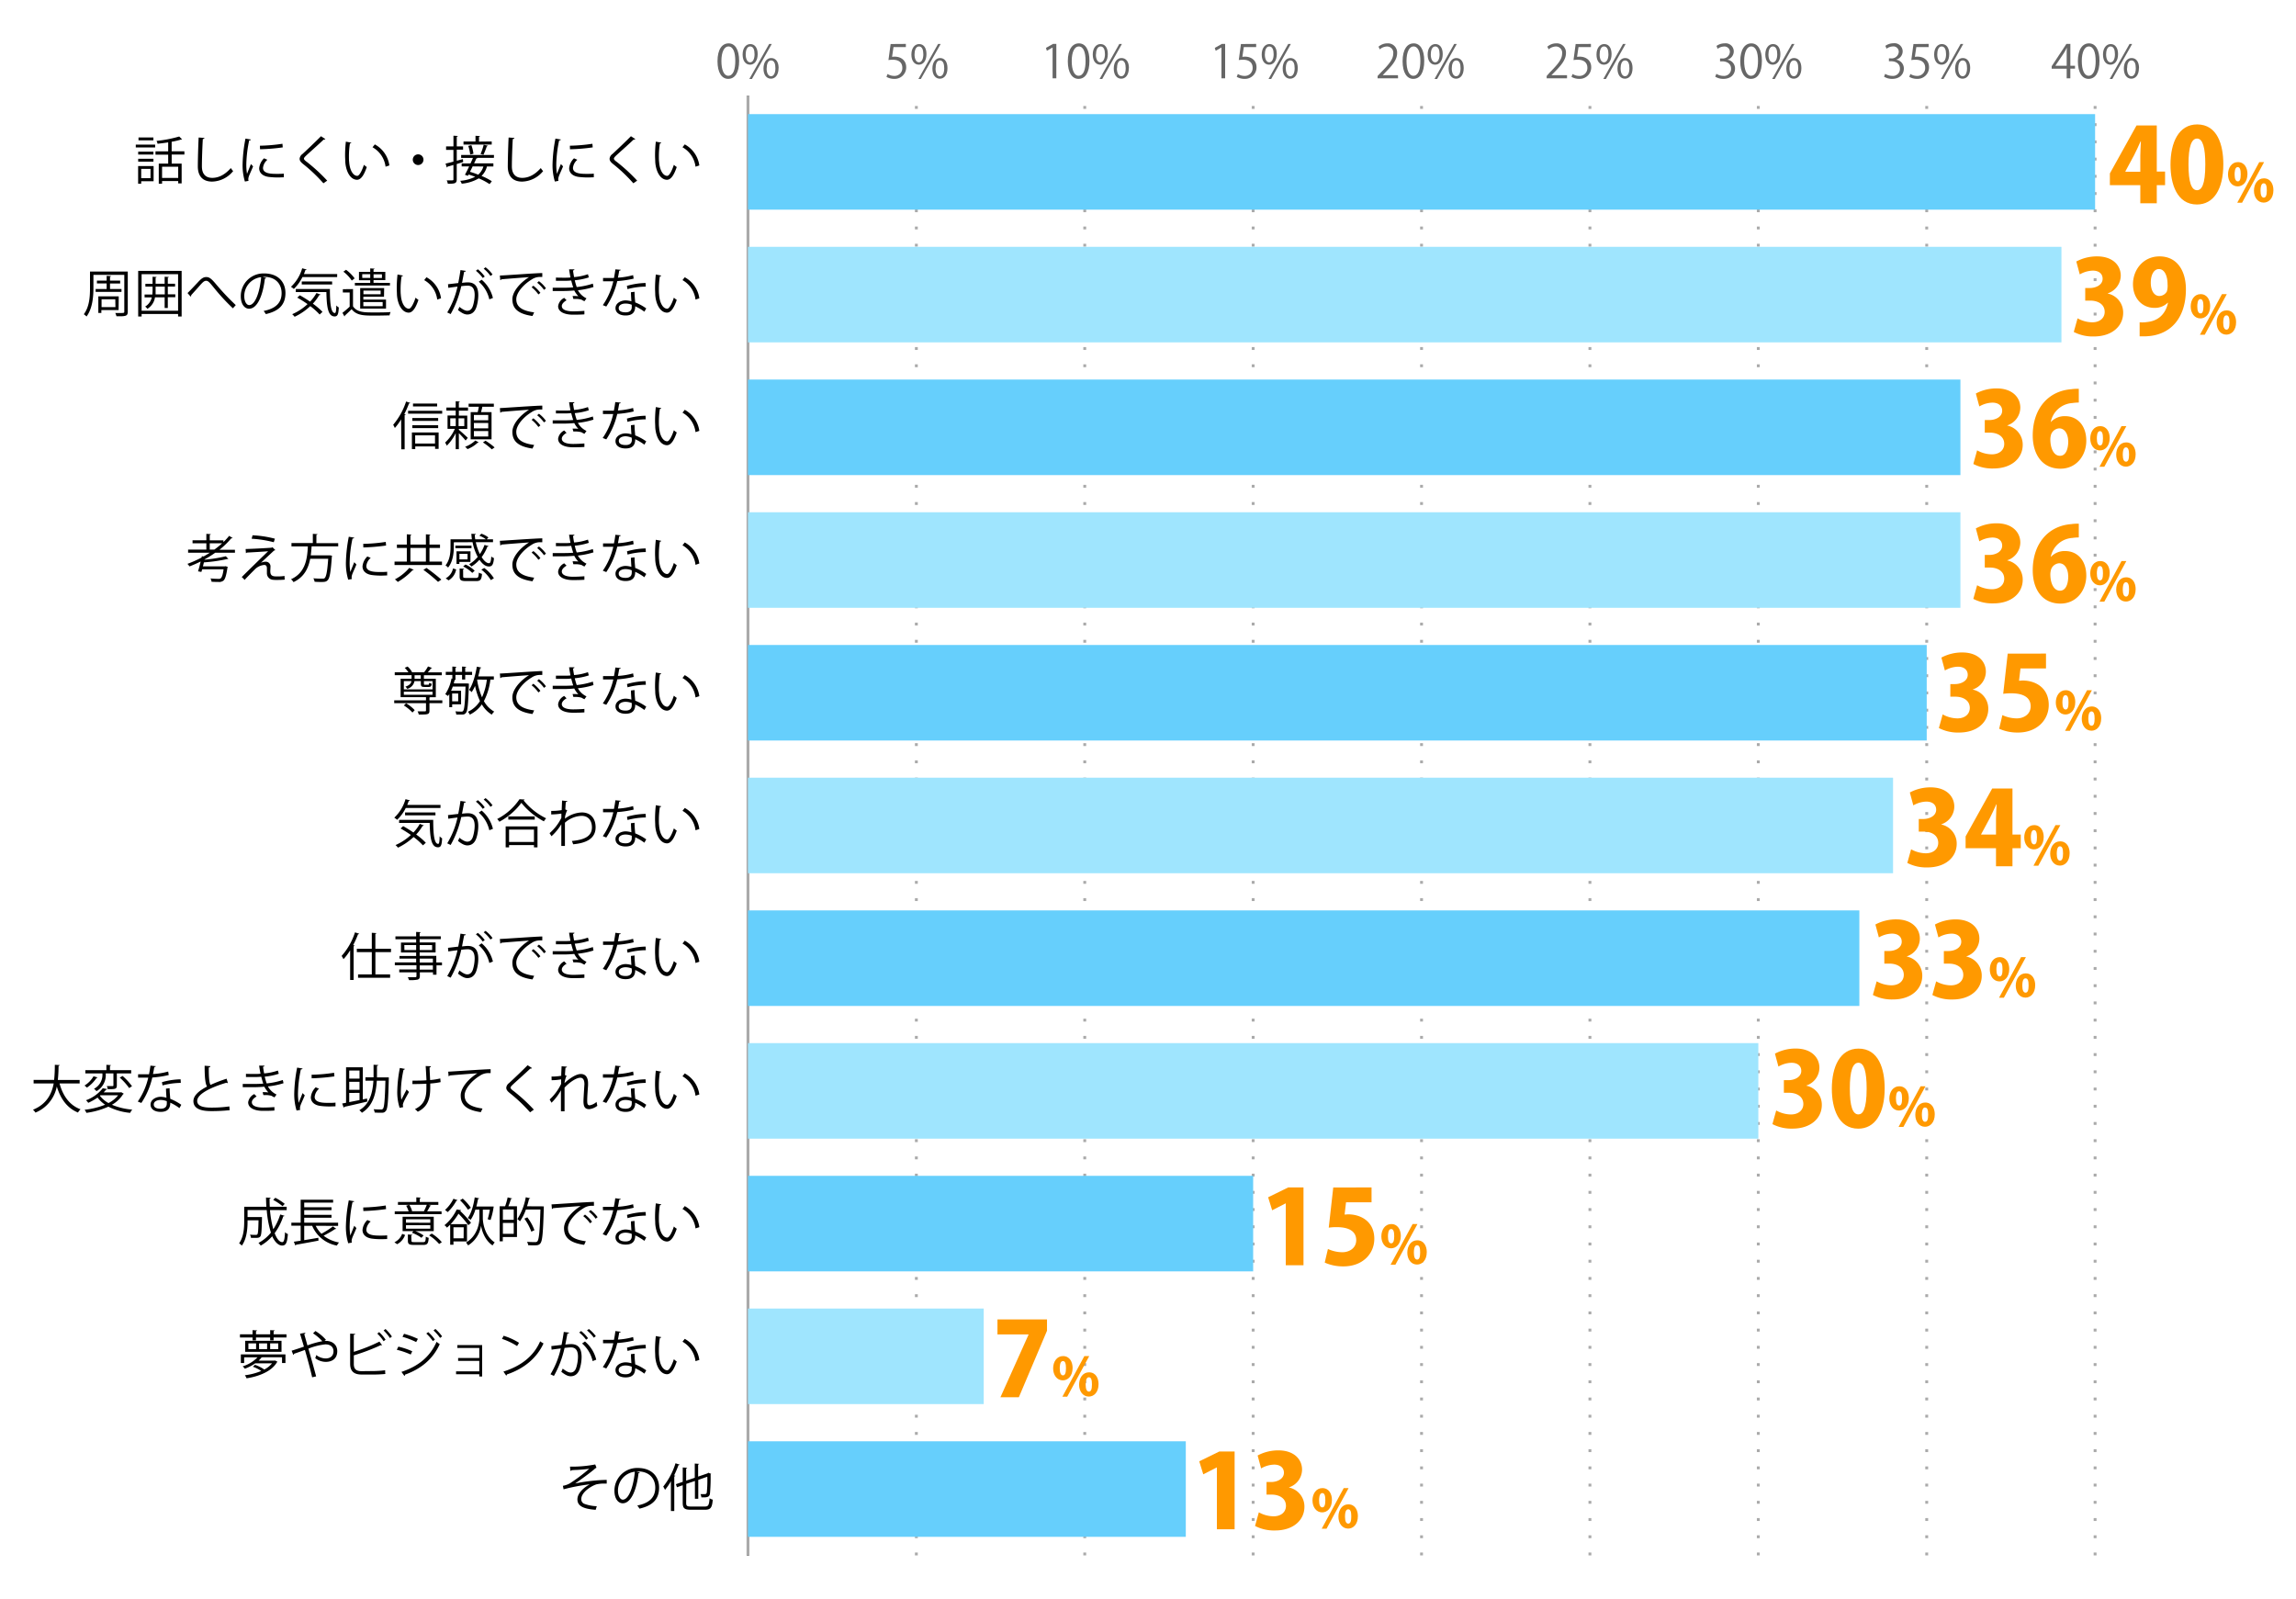 <svg xmlns="http://www.w3.org/2000/svg" viewBox="0 0 800 557"><defs><style>.cls-1,.cls-3,.cls-4,.cls-5{fill:none;}.cls-2{fill:#666;}.cls-3{stroke:#000;stroke-width:0.83px;}.cls-3,.cls-4,.cls-5{stroke-miterlimit:10;}.cls-4,.cls-5{stroke:#aaa;}.cls-4{stroke-dasharray:1 5;}.cls-6{fill:#66cffc;}.cls-7{fill:#9fe5fe;}.cls-8{fill:#f90;}</style></defs><title>graph4</title><g id="レイヤー_2" data-name="レイヤー 2"><g id="グラフのコピー"><rect class="cls-1" width="800" height="557"/><path class="cls-2" d="M250,21.34c0-4.2,1.63-6.23,3.87-6.23s3.67,2.15,3.67,6.07c0,4.16-1.46,6.3-3.84,6.3C251.52,27.48,250,25.34,250,21.34Zm6.2-.1c0-3-.73-5.06-2.41-5.06-1.42,0-2.43,1.91-2.43,5.06s.88,5.16,2.39,5.16C255.52,26.4,256.2,24.09,256.2,21.24Z"/><path class="cls-2" d="M264,18.84c0,2.5-1.24,3.7-2.66,3.7s-2.59-1.17-2.59-3.54,1.24-3.65,2.67-3.65C263,15.35,264,16.66,264,18.84Zm-4.17.16c0,1.46.53,2.71,1.54,2.71s1.54-1.27,1.54-2.79-.4-2.74-1.54-2.74S259.82,17.62,259.82,19ZM262,27.52h-.91L268,15.32h.91Zm9.27-3.78c0,2.48-1.23,3.68-2.66,3.68s-2.59-1.17-2.59-3.54,1.25-3.66,2.67-3.66C270.34,20.22,271.3,21.55,271.3,23.74Zm-4.16.08c0,1.52.53,2.75,1.54,2.75s1.53-1.25,1.53-2.78-.38-2.74-1.52-2.74S267.14,22.44,267.14,23.82Z"/><path class="cls-2" d="M315.63,15.3v1.11h-4.31l-.49,3.39a6.91,6.91,0,0,1,.92-.06c2.13,0,4,1.26,4,3.68a4,4,0,0,1-4.13,4.06,5.33,5.33,0,0,1-2.75-.7l.38-1a4.49,4.49,0,0,0,2.37.67,2.71,2.71,0,0,0,2.78-2.83c0-1.65-1.05-2.8-3.29-2.8a9,9,0,0,0-1.54.11l.75-5.59Z"/><path class="cls-2" d="M322.81,18.84c0,2.5-1.23,3.7-2.65,3.7s-2.6-1.17-2.6-3.54,1.25-3.65,2.68-3.65C321.85,15.35,322.81,16.66,322.81,18.84Zm-4.16.16c0,1.46.53,2.71,1.54,2.71s1.53-1.27,1.53-2.79-.4-2.74-1.53-2.74S318.65,17.62,318.65,19Zm2.21,8.52H320l6.85-12.2h.91Zm9.27-3.78c0,2.48-1.24,3.68-2.66,3.68s-2.59-1.17-2.59-3.54,1.25-3.66,2.67-3.66C329.17,20.22,330.13,21.55,330.13,23.74Zm-4.16.08c0,1.52.52,2.75,1.53,2.75S329,25.32,329,23.79s-.39-2.74-1.52-2.74S326,22.44,326,23.82Z"/><path class="cls-2" d="M366.76,27.29V16.55h0l-2,1.14-.32-1,2.48-1.4h1.14v12Z"/><path class="cls-2" d="M372.06,21.34c0-4.2,1.63-6.23,3.87-6.23s3.67,2.15,3.67,6.07c0,4.16-1.46,6.3-3.84,6.3C373.58,27.48,372.06,25.34,372.06,21.34Zm6.19-.1c0-3-.72-5.06-2.4-5.06-1.42,0-2.43,1.91-2.43,5.06s.88,5.16,2.38,5.16C377.58,26.4,378.25,24.09,378.25,21.24Z"/><path class="cls-2" d="M386,18.84c0,2.5-1.23,3.7-2.65,3.7s-2.6-1.17-2.6-3.54,1.25-3.65,2.68-3.65C385.08,15.35,386,16.66,386,18.84Zm-4.16.16c0,1.46.53,2.71,1.54,2.71S385,20.44,385,18.92s-.4-2.74-1.54-2.74S381.88,17.62,381.88,19Zm2.21,8.52h-.91L390,15.32h.91Zm9.27-3.78c0,2.48-1.23,3.68-2.66,3.68s-2.59-1.17-2.59-3.54,1.25-3.66,2.67-3.66C392.4,20.22,393.36,21.55,393.36,23.74Zm-4.16.08c0,1.52.53,2.75,1.53,2.75s1.54-1.25,1.54-2.78-.38-2.74-1.52-2.74S389.2,22.44,389.2,23.82Z"/><path class="cls-2" d="M425.59,27.29V16.55h0l-2,1.14-.32-1,2.48-1.4h1.13v12Z"/><path class="cls-2" d="M437.69,15.3v1.11h-4.31l-.5,3.39a7.22,7.22,0,0,1,.93-.06c2.13,0,4,1.26,4,3.68a4,4,0,0,1-4.13,4.06,5.37,5.37,0,0,1-2.76-.7l.39-1a4.43,4.43,0,0,0,2.37.67,2.71,2.71,0,0,0,2.78-2.83c0-1.65-1.06-2.8-3.3-2.8a8.91,8.91,0,0,0-1.53.11l.75-5.59Z"/><path class="cls-2" d="M444.87,18.84c0,2.5-1.23,3.7-2.66,3.7s-2.59-1.17-2.59-3.54,1.25-3.65,2.67-3.65C443.91,15.35,444.87,16.66,444.87,18.84Zm-4.16.16c0,1.46.53,2.71,1.53,2.71s1.54-1.27,1.54-2.79-.4-2.74-1.54-2.74S440.71,17.62,440.71,19Zm2.21,8.52H442l6.85-12.2h.92Zm9.26-3.78c0,2.48-1.23,3.68-2.65,3.68s-2.6-1.17-2.6-3.54,1.25-3.66,2.68-3.66C451.22,20.22,452.18,21.55,452.18,23.74Zm-4.16.08c0,1.52.53,2.75,1.54,2.75s1.54-1.25,1.54-2.78-.39-2.74-1.52-2.74S448,22.44,448,23.82Z"/><path class="cls-2" d="M487.13,27.29H480v-.81l1.16-1.24c2.85-2.88,4.29-4.62,4.29-6.58a2.16,2.16,0,0,0-2.29-2.46,4,4,0,0,0-2.4,1l-.44-.93a4.69,4.69,0,0,1,3.1-1.17,3.2,3.2,0,0,1,3.38,3.41c0,2.26-1.59,4.18-4.07,6.68l-.94,1v0h5.3Z"/><path class="cls-2" d="M488.71,21.34c0-4.2,1.63-6.23,3.87-6.23s3.67,2.15,3.67,6.07c0,4.16-1.46,6.3-3.85,6.3C490.23,27.48,488.71,25.34,488.71,21.34Zm6.19-.1c0-3-.72-5.06-2.4-5.06-1.42,0-2.43,1.91-2.43,5.06s.88,5.16,2.38,5.16C494.23,26.4,494.9,24.09,494.9,21.24Z"/><path class="cls-2" d="M502.69,18.84c0,2.5-1.23,3.7-2.65,3.7s-2.6-1.17-2.6-3.54,1.25-3.65,2.68-3.65C501.73,15.35,502.69,16.66,502.69,18.84Zm-4.16.16c0,1.46.53,2.71,1.54,2.71s1.53-1.27,1.53-2.79-.4-2.74-1.53-2.74S498.53,17.62,498.53,19Zm2.21,8.52h-.91l6.85-12.2h.91ZM510,23.74c0,2.48-1.23,3.68-2.66,3.68s-2.59-1.17-2.59-3.54,1.25-3.66,2.67-3.66C509.05,20.22,510,21.55,510,23.74Zm-4.16.08c0,1.52.53,2.75,1.53,2.75s1.54-1.25,1.54-2.78-.38-2.74-1.52-2.74S505.85,22.44,505.85,23.82Z"/><path class="cls-2" d="M546,27.29h-7.09v-.81L540,25.24c2.85-2.88,4.29-4.62,4.29-6.58A2.16,2.16,0,0,0,542,16.2a4,4,0,0,0-2.4,1l-.45-.93a4.72,4.72,0,0,1,3.11-1.17,3.2,3.2,0,0,1,3.37,3.41c0,2.26-1.58,4.18-4.06,6.68l-1,1v0H546Z"/><path class="cls-2" d="M554.33,15.3v1.11H550l-.5,3.39a7.09,7.09,0,0,1,.93-.06c2.13,0,4,1.26,4,3.68a4,4,0,0,1-4.13,4.06,5.36,5.36,0,0,1-2.75-.7l.39-1a4.42,4.42,0,0,0,2.36.67,2.72,2.72,0,0,0,2.79-2.83c0-1.65-1.06-2.8-3.3-2.8a8.91,8.91,0,0,0-1.53.11l.75-5.59Z"/><path class="cls-2" d="M561.52,18.84c0,2.5-1.23,3.7-2.66,3.7s-2.59-1.17-2.59-3.54,1.25-3.65,2.67-3.65C560.56,15.35,561.52,16.66,561.52,18.84Zm-4.16.16c0,1.46.52,2.71,1.53,2.71s1.54-1.27,1.54-2.79-.4-2.74-1.54-2.74S557.36,17.62,557.36,19Zm2.2,8.52h-.91l6.85-12.2h.92Zm9.27-3.78c0,2.48-1.23,3.68-2.66,3.68s-2.59-1.17-2.59-3.54,1.25-3.66,2.67-3.66C567.87,20.22,568.83,21.55,568.83,23.74Zm-4.16.08c0,1.52.53,2.75,1.54,2.75s1.53-1.25,1.53-2.78-.38-2.74-1.52-2.74S564.67,22.44,564.67,23.82Z"/><path class="cls-2" d="M601.93,20.81a3.08,3.08,0,0,1,2.61,3.1c0,1.91-1.38,3.57-4.07,3.57a5.32,5.32,0,0,1-2.83-.76l.4-1a4.75,4.75,0,0,0,2.45.72,2.43,2.43,0,0,0,2.67-2.51c0-1.76-1.49-2.56-3.06-2.56h-.78v-1h.78a2.45,2.45,0,0,0,2.64-2.22,1.85,1.85,0,0,0-2.06-1.94,3.92,3.92,0,0,0-2.19.79l-.41-1a5,5,0,0,1,2.85-.9,2.83,2.83,0,0,1,3.17,2.84,3,3,0,0,1-2.17,2.83Z"/><path class="cls-2" d="M606.36,21.34c0-4.2,1.63-6.23,3.87-6.23s3.67,2.15,3.67,6.07c0,4.16-1.46,6.3-3.85,6.3C607.88,27.48,606.36,25.34,606.36,21.34Zm6.19-.1c0-3-.72-5.06-2.4-5.06-1.42,0-2.43,1.91-2.43,5.06s.88,5.16,2.38,5.16C611.88,26.4,612.55,24.09,612.55,21.24Z"/><path class="cls-2" d="M620.34,18.84c0,2.5-1.23,3.7-2.65,3.7s-2.6-1.17-2.6-3.54,1.25-3.65,2.68-3.65C619.38,15.35,620.34,16.66,620.34,18.84Zm-4.16.16c0,1.46.53,2.71,1.54,2.71s1.53-1.27,1.53-2.79-.4-2.74-1.53-2.74S616.18,17.62,616.18,19Zm2.21,8.52h-.91l6.85-12.2h.91Zm9.27-3.78c0,2.48-1.23,3.68-2.66,3.68s-2.59-1.17-2.59-3.54,1.25-3.66,2.67-3.66C626.7,20.22,627.66,21.55,627.66,23.74Zm-4.16.08c0,1.52.53,2.75,1.53,2.75s1.54-1.25,1.54-2.78-.38-2.74-1.52-2.74S623.5,22.44,623.5,23.82Z"/><path class="cls-2" d="M660.75,20.81a3.07,3.07,0,0,1,2.61,3.1c0,1.91-1.38,3.57-4.07,3.57a5.32,5.32,0,0,1-2.83-.76l.4-1a4.75,4.75,0,0,0,2.45.72A2.43,2.43,0,0,0,662,23.9c0-1.76-1.49-2.56-3.05-2.56h-.79v-1h.79a2.45,2.45,0,0,0,2.64-2.22,1.86,1.86,0,0,0-2.07-1.94,4,4,0,0,0-2.19.79l-.4-1a5,5,0,0,1,2.85-.9,2.84,2.84,0,0,1,3.17,2.84,3,3,0,0,1-2.18,2.83Z"/><path class="cls-2" d="M672,15.3v1.11h-4.3l-.5,3.39a7.09,7.09,0,0,1,.93-.06c2.13,0,4,1.26,4,3.68A4,4,0,0,1,668,27.48a5.36,5.36,0,0,1-2.75-.7l.39-1a4.42,4.42,0,0,0,2.36.67,2.72,2.72,0,0,0,2.79-2.83c0-1.65-1.06-2.8-3.3-2.8a8.91,8.91,0,0,0-1.53.11l.75-5.59Z"/><path class="cls-2" d="M679.17,18.84c0,2.5-1.23,3.7-2.66,3.7s-2.59-1.17-2.59-3.54,1.25-3.65,2.67-3.65C678.21,15.35,679.17,16.66,679.17,18.84ZM675,19c0,1.46.52,2.71,1.53,2.71s1.54-1.27,1.54-2.79-.4-2.74-1.54-2.74S675,17.62,675,19Zm2.2,8.52h-.91l6.85-12.2h.92Zm9.27-3.78c0,2.48-1.23,3.68-2.65,3.68s-2.6-1.17-2.6-3.54,1.25-3.66,2.68-3.66C685.52,20.22,686.48,21.55,686.48,23.74Zm-4.16.08c0,1.52.53,2.75,1.54,2.75s1.53-1.25,1.53-2.78-.38-2.74-1.52-2.74S682.32,22.44,682.32,23.82Z"/><path class="cls-2" d="M721.37,27.29H720.1V23.93h-5.23v-.85L720,15.3h1.38v7.61H723v1h-1.63Zm-5.16-4.38h3.89V18.65c0-.66,0-1.3.07-1.92h-.07c-.36.73-.65,1.25-1,1.79l-2.93,4.35Z"/><path class="cls-2" d="M724,21.34c0-4.2,1.63-6.23,3.87-6.23s3.66,2.15,3.66,6.07c0,4.16-1.45,6.3-3.84,6.3C725.53,27.48,724,25.34,724,21.34Zm6.19-.1c0-3-.72-5.06-2.4-5.06-1.43,0-2.43,1.91-2.43,5.06s.88,5.16,2.38,5.16C729.53,26.4,730.2,24.09,730.2,21.24Z"/><path class="cls-2" d="M738,18.84c0,2.5-1.23,3.7-2.66,3.7s-2.59-1.17-2.59-3.54,1.25-3.65,2.68-3.65C737,15.35,738,16.66,738,18.84Zm-4.16.16c0,1.46.53,2.71,1.54,2.71s1.53-1.27,1.53-2.79-.4-2.74-1.53-2.74S733.83,17.62,733.83,19ZM736,27.52h-.91L742,15.32h.91Zm9.27-3.78c0,2.48-1.24,3.68-2.66,3.68s-2.59-1.17-2.59-3.54,1.25-3.66,2.67-3.66C744.35,20.22,745.31,21.55,745.31,23.74Zm-4.16.08c0,1.52.52,2.75,1.53,2.75s1.54-1.25,1.54-2.78-.39-2.74-1.52-2.74S741.15,22.44,741.15,23.82Z"/><line class="cls-3" x1="260.62" y1="541.93" x2="260.62" y2="33.29"/><line class="cls-4" x1="319.29" y1="541.93" x2="319.29" y2="33.29"/><line class="cls-4" x1="377.96" y1="541.93" x2="377.96" y2="33.29"/><line class="cls-4" x1="436.64" y1="541.93" x2="436.64" y2="33.29"/><line class="cls-4" x1="495.31" y1="541.93" x2="495.31" y2="33.29"/><line class="cls-4" x1="553.98" y1="541.93" x2="553.98" y2="33.29"/><line class="cls-4" x1="612.65" y1="541.93" x2="612.65" y2="33.29"/><line class="cls-4" x1="671.33" y1="541.93" x2="671.33" y2="33.29"/><line class="cls-4" x1="730" y1="541.93" x2="730" y2="33.29"/><line class="cls-5" x1="260.62" y1="541.93" x2="260.62" y2="33.29"/><rect class="cls-6" x="260.62" y="39.76" width="469.38" height="33.29"/><rect class="cls-7" x="260.62" y="86" width="457.65" height="33.29"/><rect class="cls-6" x="260.62" y="132.24" width="422.45" height="33.29"/><rect class="cls-7" x="260.62" y="178.48" width="422.45" height="33.29"/><rect class="cls-6" x="260.62" y="224.72" width="410.71" height="33.29"/><rect class="cls-7" x="260.62" y="270.96" width="398.98" height="33.29"/><rect class="cls-6" x="260.62" y="317.2" width="387.24" height="33.29"/><rect class="cls-7" x="260.62" y="363.44" width="352.04" height="33.29"/><rect class="cls-6" x="260.62" y="409.68" width="176.02" height="33.29"/><rect class="cls-7" x="260.62" y="455.92" width="82.14" height="33.29"/><rect class="cls-6" x="260.62" y="502.17" width="152.55" height="33.29"/><path d="M198.6,511a42.13,42.13,0,0,0,8.8-.76l.43,1.14a3,3,0,0,0-.84.61c-1.82,1.51-4.45,3.4-6.59,4.88a60.29,60.29,0,0,1,11-1.25v1.28c-.25,0-.54,0-.81,0a12.09,12.09,0,0,0-2.75.27c-1.55.44-5.3,2.65-5.3,5.12a1.67,1.67,0,0,0,.94,1.62,13.53,13.53,0,0,0,4.46.88l-.39,1.26c-4.36-.34-6.36-1.35-6.36-3.65s2.52-4.29,4.29-5.23a63.65,63.65,0,0,0-9.11,1.73l-.24-1.22a7.73,7.73,0,0,0,2.36-.81,57.87,57.87,0,0,0,6.82-5.13c-1.11.18-3.36.36-4.39.41-.52,0-1.24.06-1.71.09a.72.72,0,0,1-.47.22Z"/><path d="M222.93,513a.46.46,0,0,1-.45.29c-.64,5.6-2.52,10.48-5.51,10.48-1.51,0-2.88-1.51-2.88-4.36a7.9,7.9,0,0,1,8.11-7.94c5.2,0,7.45,3.3,7.45,6.81,0,4.28-2.48,6.35-6.84,7.36a7.07,7.07,0,0,0-.76-1.1c4.14-.79,6.27-2.81,6.27-6.21,0-3-1.91-5.67-6.12-5.67a4.56,4.56,0,0,0-.54,0Zm-1.72-.23a6.62,6.62,0,0,0-5.89,6.61c0,1.92.83,3.13,1.69,3.13C219.19,522.47,220.76,517.66,221.21,512.73Z"/><path d="M233.77,516.09a21.63,21.63,0,0,1-2.05,3,12.66,12.66,0,0,0-.63-1.14,24.55,24.55,0,0,0,4.28-8.12l1.42.47c0,.13-.18.2-.39.18a33.85,33.85,0,0,1-1.52,3.57l.42.12c0,.11-.13.2-.36.24v12.06h-1.17Zm5.31,7.49c0,1.07.25,1.32,1.6,1.32h4.95c1.23,0,1.43-.58,1.61-2.88a3.23,3.23,0,0,0,1.11.48c-.23,2.65-.64,3.52-2.68,3.52h-5c-2.14,0-2.79-.49-2.79-2.45v-6.09l-2,.7-.38-1.06,2.39-.83v-5l1.53.1c0,.13-.11.2-.34.24v4.25l3-1v-4.95l1.51.11c0,.12-.12.2-.34.23v4.2l3.28-1.12a1.4,1.4,0,0,1,.25-.22l1,.38c0,.06-.11.13-.18.18a64.14,64.14,0,0,1-.22,6.68c-.19,1.24-.93,1.41-3,1.33a3.33,3.33,0,0,0-.31-1.13c.58,0,1.34,0,1.57,0s.52-.08.63-.54a42.2,42.2,0,0,0,.18-5.51l-3.15,1.09v6.58h-1.17V516l-3,1Z"/><path d="M95.33,464.9h4.49V466H95.33v1h-1.2v-1H89.19v1H88v-1H83.61v-1.1H88v-1.46l1.56.09c0,.13-.12.22-.36.26v1.11h4.94v-1.46l1.55.09c0,.15-.11.22-.35.26Zm-11.41,10v-3H99.46v3H98.27v-2H91.41a.48.48,0,0,1-.29.07,9.43,9.43,0,0,1-1,1.1h5.5l.21-.06.85.45a.57.57,0,0,1-.18.17c-1.89,3.25-6.36,4.93-10.59,5.6a5,5,0,0,0-.59-1.07,21,21,0,0,0,5.7-1.49,12.45,12.45,0,0,0-2.91-1.48l.74-.66a13.45,13.45,0,0,1,3.24,1.63A8.33,8.33,0,0,0,94.79,475H88.94a16,16,0,0,1-3.64,1.89,3.49,3.49,0,0,0-.75-.83,12.1,12.1,0,0,0,5.18-3.15H85.07v2Zm1.51-7.74H98.09V471H85.43Zm3.8,2.9v-2H86.55v2Zm3.84,0v-2h-2.8v2Zm3.88,0v-2H94.13v2Z"/><path d="M113.06,467.19a5.29,5.29,0,0,1,.54,0c2,0,3.91,1.17,3.91,3.6s-1.6,3.71-4.07,3.71a6.07,6.07,0,0,1-3.6-1.29,7.19,7.19,0,0,0,.36-1.08,5.56,5.56,0,0,0,3.24,1.18c1.69,0,2.76-.91,2.76-2.53,0-1.34-.92-2.38-2.83-2.38a21.7,21.7,0,0,0-5.92,1.49c.84,2.87,2,7,2.7,9.67l-1.39.31c-.56-2.59-1.75-6.88-2.52-9.53-1.15.42-2.77,1-3.75,1.32a.5.5,0,0,1-.3.39l-.58-1.44c1.15-.36,3-.95,4.29-1.42-.54-1.83-1.05-3.46-1.37-4.5l1.85-.34c0,.23-.07.32-.37.48.39,1.39.72,2.56,1.11,3.93a31.44,31.44,0,0,1,5.19-1.46,16.36,16.36,0,0,0-3.23-2.74l.83-.81a15.76,15.76,0,0,1,3.66,3.06Z"/><path d="M130.42,477.69a36.67,36.67,0,0,0,3.78-.27c0,.39,0,.9.07,1.29-1.19.13-3,.2-3.73.2H126c-2.72,0-4-1.19-4-3.76v-10.5l1.76.11c0,.18-.16.29-.48.32V471a58.94,58.94,0,0,0,8.93-3.56l.91,1.24a.36.36,0,0,1-.21.05.56.56,0,0,1-.25-.05,70.91,70.91,0,0,1-9.38,3.55v3c0,1.82.88,2.51,2.73,2.51Zm1.69-13.56a14,14,0,0,1,2.23,2.64l-.68.53a14.75,14.75,0,0,0-2.2-2.65Zm2.21-1.08a14.92,14.92,0,0,1,2.24,2.63l-.69.52a15.43,15.43,0,0,0-2.2-2.63Z"/><path d="M138.8,469.19a25.4,25.4,0,0,1,4.84,1.62l-.54,1.13a26.59,26.59,0,0,0-4.84-1.65Zm1.08,8.8c5.78-1.94,9.87-5.11,12.24-10.48a10.35,10.35,0,0,0,1.1.81c-2.41,5.32-6.68,8.7-12.11,10.63a.43.43,0,0,1-.2.45Zm.9-13.27a29.09,29.09,0,0,1,4.83,1.77l-.6,1.1a28.22,28.22,0,0,0-4.77-1.82Zm8.43-.59a14.2,14.2,0,0,1,2.32,2.61l-.7.52a16.11,16.11,0,0,0-2.29-2.63Zm2.5-1.1a16.11,16.11,0,0,1,2.34,2.59l-.7.53a16.1,16.1,0,0,0-2.29-2.6Z"/><path d="M168,468.65v10.94H167v-.79h-8.09v-1H167v-3.65h-7.37v-1H167v-3.49h-7.64v-1Z"/><path d="M175.48,465.41a22,22,0,0,1,5.37,2.45l-.68,1.13a22.94,22.94,0,0,0-5.26-2.5Zm-.07,12.47c6.39-2,10.64-5.56,12.8-10.55a7.3,7.3,0,0,0,1.17.74c-2.25,4.93-6.64,8.77-12.74,10.8a.58.58,0,0,1-.26.42Z"/><path d="M198.31,464.31c0,.21-.25.3-.59.32-.2,1-.53,2.76-.74,3.84.81-.09,1.55-.16,2-.16,2.73,0,3.67,1.78,3.67,4.48a14,14,0,0,1-.61,4c-.56,1.84-1.71,2.72-3.21,2.72-.74,0-1.71-.31-3.26-1.57a6.34,6.34,0,0,0,.49-1.09c1.44,1.11,2.2,1.36,2.75,1.36,1,0,1.64-.64,2-1.8a13.48,13.48,0,0,0,.58-3.69c0-2.05-.69-3.27-2.49-3.26-.54,0-1.28.08-2.19.18A34.76,34.76,0,0,1,193,479.4l-1.19-.58a29.69,29.69,0,0,0,3.58-9c-.92.11-2.23.27-3.2.43L192.1,469l3.56-.41c.27-1.32.56-2.94.78-4.52Zm4.18-.56a12.92,12.92,0,0,1,2.41,2.52l-.7.5a12.47,12.47,0,0,0-2.38-2.5Zm4,10.48a11.36,11.36,0,0,0-3.67-6.14l1-.7a12,12,0,0,1,3.93,6.35Zm-1.31-11.18a12.16,12.16,0,0,1,2.43,2.5l-.71.52a12.23,12.23,0,0,0-2.37-2.52Z"/><path d="M216.31,464c-.05.14-.23.28-.56.3-.13.79-.29,1.73-.45,2.43a24.06,24.06,0,0,0,5.29-.88l.2,1.22a35.16,35.16,0,0,1-5.72.87,26.9,26.9,0,0,1-3.82,8.86l-1.21-.49A24.1,24.1,0,0,0,213.7,468h-3.58v-1.18h3.8c.21-1,.37-2,.5-3.05Zm4.79,7.67c0,1.45.12,2.45.23,3.69a18,18,0,0,1,3.84,2.09l-.65,1.15a16.47,16.47,0,0,0-3.19-1.89c0,1.8-.72,3.2-3.36,3.2-2,0-3.53-.9-3.51-2.59s1.89-2.66,3.54-2.66a7.64,7.64,0,0,1,2,.32c-.08-1.15-.16-2.32-.16-3.17Zm-1,4.5a6,6,0,0,0-2.14-.42c-1.08,0-2.36.44-2.38,1.55s1,1.51,2.41,1.51,2.13-.63,2.13-1.81C220.13,476.68,220.13,476.41,220.11,476.14Zm4.93-6.36a25.77,25.77,0,0,0-6.37.88l-.2-1.13a25.34,25.34,0,0,1,6.5-1Z"/><path d="M230.4,465.88c0,.16-.23.27-.48.28a29.1,29.1,0,0,0-.35,4.49c0,.66,0,1.31.08,1.89.21,3.06,1.45,4.91,2.84,4.89.72,0,1.66-1.83,2.31-3.85a6.14,6.14,0,0,0,1,.78c-.83,2.43-1.87,4.41-3.37,4.44-2.28,0-3.87-2.73-4.12-6.19,0-.69-.07-1.44-.07-2.25a43,43,0,0,1,.27-4.85Zm11.94,8.37a9,9,0,0,0-4.54-6.77l.79-1a9.9,9.9,0,0,1,5.08,7.33Z"/><path d="M94.07,421.61a36.92,36.92,0,0,0,1.16,6.68,20.44,20.44,0,0,0,2.41-5.14l1.48.45c0,.12-.19.18-.42.18a20.66,20.66,0,0,1-3,5.88c.73,1.91,1.63,3.12,2.68,3.12.56,0,.81-1,.93-3.46a3,3,0,0,0,1,.65c-.25,3.1-.72,4-2,4s-2.59-1.26-3.46-3.24a16.21,16.21,0,0,1-4,3.26,6.1,6.1,0,0,0-.79-.93,14.23,14.23,0,0,0,4.34-3.59,35.31,35.31,0,0,1-1.46-7.87H86.26v2.44H90.4l.25,0,.63,0v.42c-.09,4.3-.2,5.85-.57,6.34s-.92.5-1.89.5c-.42,0-.89,0-1.37,0a2.83,2.83,0,0,0-.36-1.13,20.11,20.11,0,0,0,2,.09.74.74,0,0,0,.58-.18c.25-.31.34-1.53.41-4.9H86.26c0,1.78,0,6.07-2,8.81a5.23,5.23,0,0,0-.95-.8c1.6-2.21,1.78-5.33,1.78-7.68v-5.05h7.72c-.07-1.06-.1-2.14-.12-3.22l1.62.09c0,.15-.13.24-.38.27,0,1,0,1.93.07,2.86h5.89v1.17Zm1.86-4.28a18.08,18.08,0,0,1,3.28,2.12l-.76.81a18.6,18.6,0,0,0-3.26-2.19Z"/><path d="M110,427.09a10.33,10.33,0,0,0,2,2.77,29.77,29.77,0,0,0,4-2.56l1.15.83a.45.45,0,0,1-.4.09c-1,.7-2.66,1.62-4,2.33a12.27,12.27,0,0,0,5.38,2.35,5.61,5.61,0,0,0-.75,1.08,11.62,11.62,0,0,1-8.61-6.89H106v5c1.55-.25,3.26-.54,4.92-.83l.05,1c-2.86.54-5.92,1.1-7.81,1.42a.32.32,0,0,1-.24.27l-.54-1.31,2.38-.36v-5.22h-3.24V426h3.24v-8h11.31V419H106v1.63h9.51v1H106v1.64h9.51v1H106V426h11.81v1.12Z"/><path d="M123.43,418.54c-.05.19-.23.3-.6.28a44.07,44.07,0,0,0-1,8.11,18.79,18.79,0,0,0,.24,3.56c.34-.88,1.11-2.77,1.36-3.4l.76.79c-.74,1.82-1.28,2.85-1.53,3.66a3,3,0,0,0-.14.84,1.73,1.73,0,0,0,.09.56l-1.28.23a19.59,19.59,0,0,1-.8-6.19,52.37,52.37,0,0,1,1-8.77ZM134.9,431.7c-.65,0-1.32.05-2,.05a24.08,24.08,0,0,1-3.35-.2c-2.22-.32-3.24-1.54-3.24-3a5.48,5.48,0,0,1,1.69-3.47l1.17.5a4.27,4.27,0,0,0-1.53,2.83c0,2.09,3.06,2.09,4.93,2.09.76,0,1.57,0,2.33-.09Zm-8.34-11a58.78,58.78,0,0,0,7.85-.69l.11,1.26a69,69,0,0,1-7.92.67Z"/><path d="M141.14,430.28a5.76,5.76,0,0,1-2.77,3.22l-.94-.67a5.31,5.31,0,0,0,2.69-2.93Zm12.71-8.23v1H137.54v-1h4.83a8.69,8.69,0,0,0-.85-1.95l1-.3h-3.86v-1h6.4v-1.62l1.56.09c0,.12-.12.21-.36.25v1.28h6.47v1h-3.42l.88.28a.37.37,0,0,1-.36.17c-.24.5-.63,1.22-1,1.8Zm-2.72,1.89v5h-6.44a11.68,11.68,0,0,1,2.9,1.53,7.36,7.36,0,0,0-.74.81,13.08,13.08,0,0,0-3.33-1.76l.54-.58h-3.78v-5Zm-1.2,2.09v-1.21h-8.48V426Zm0,2.07v-1.23h-8.48v1.23Zm-6.56,4.19c0,.42.15.49,1,.49h3.08c.72,0,.85-.24.92-1.91a3.21,3.21,0,0,0,1,.4c-.12,2-.48,2.48-1.85,2.48h-3.28c-1.67,0-2.12-.27-2.12-1.46v-2.18l1.53.11c0,.11-.11.2-.35.24ZM147.71,422a19.65,19.65,0,0,0,1-2.23H142.6a8.34,8.34,0,0,1,1,2.16l-.27.09h4.49Zm5.3,11.43a15,15,0,0,0-3.5-3l.92-.63a14.08,14.08,0,0,1,3.51,3Z"/><path d="M162.72,432.54H158v1.14h-1.14v-7c-.36.36-.74.72-1.13,1.06a3.2,3.2,0,0,0-.87-.85,15.7,15.7,0,0,0,4.27-5.49l1.53.24c0,.12-.14.21-.36.23l0,0a37,37,0,0,1,3.82,4.18l-.92.82a35,35,0,0,0-3.44-4,21.15,21.15,0,0,1-2.75,3.65h5.7Zm-3.29-14.38a.35.35,0,0,1-.38.16,15.77,15.77,0,0,1-3.06,4,10.64,10.64,0,0,0-.92-.76,12.74,12.74,0,0,0,2.92-3.89Zm2.14,9.45H158v3.84h3.54Zm-.34-10a17.15,17.15,0,0,1,2.83,3.2l-1,.68a19,19,0,0,0-2.77-3.29Zm7,3.85v3c0,1.41.58,6.11,4.14,8.41a12.57,12.57,0,0,0-.75,1.05c-2.8-1.86-3.79-5.37-4-6.86h0a9.82,9.82,0,0,1-4.52,6.86,6.47,6.47,0,0,0-.72-1c4.09-2.39,4.66-7,4.66-8.49v-3h-1.4A12.89,12.89,0,0,1,164,425a9.35,9.35,0,0,0-1-.63c1.17-1.57,2-4.38,2.41-7.18l1.53.32c0,.13-.16.2-.37.22-.17.88-.36,1.78-.6,2.64h5.4l.65,0a25.51,25.51,0,0,1-1.1,4.7l-1-.27a24.73,24.73,0,0,0,.76-3.35Z"/><path d="M176,420.28a22.79,22.79,0,0,0,.88-3.09l1.55.37c-.06.13-.16.18-.4.18a21,21,0,0,1-.9,2.54h3V431h-4.94v1.49H174.1V420.28Zm3,4.72v-3.6h-3.78V425Zm-3.78,4.88H179v-3.8h-3.78Zm13.63-9.56.63,0a2.42,2.42,0,0,0,0,.4c-.25,8.71-.48,11.6-1.18,12.46-.45.61-.94.72-2.2.72-.59,0-1.33,0-2.07-.07a2.73,2.73,0,0,0-.4-1.15c1.28.09,2.43.09,2.94.09a.82.82,0,0,0,.66-.27c.58-.63.85-3.44,1.07-11.08h-5.06a17,17,0,0,1-2.07,4.11,6.28,6.28,0,0,0-.9-.79,21,21,0,0,0,2.93-7.6l1.53.36c-.05.16-.2.21-.39.2-.2.86-.44,1.74-.72,2.59Zm-5.11,3.82a17.36,17.36,0,0,1,2.48,4.48l-1.09.52a18,18,0,0,0-2.43-4.54Z"/><path d="M192.17,419.63c1.35-.05,12.44-.84,14.78-.86l0,1.35c-.23,0-.45,0-.67,0a5.2,5.2,0,0,0-3.08.92c-2.7,1.62-5.31,4.52-5.31,6.84,0,2.52,1.77,4,6.23,4.59l-.59,1.26c-5.11-.73-7-2.64-7-5.85,0-2.54,2.5-5.61,5.8-7.69-2,.15-7.3.54-9.62.76a.55.55,0,0,1-.4.29Zm11.67,3.55a13.38,13.38,0,0,1,2.45,2.49l-.69.55a12,12,0,0,0-2.38-2.5Zm1.94-1.58a11.48,11.48,0,0,1,2.45,2.48l-.68.54a12.81,12.81,0,0,0-2.38-2.48Z"/><path d="M216.31,417.73c-.05.14-.23.28-.56.3-.13.79-.29,1.73-.45,2.43a24.67,24.67,0,0,0,5.29-.88l.2,1.22a35.16,35.16,0,0,1-5.72.87,27,27,0,0,1-3.82,8.86L210,430a24.07,24.07,0,0,0,3.66-8.34h-3.58v-1.17h3.8c.21-1,.37-2,.5-3Zm4.79,7.67c0,1.45.12,2.44.23,3.69a18,18,0,0,1,3.84,2.09l-.65,1.15a16.47,16.47,0,0,0-3.19-1.89c0,1.8-.72,3.2-3.36,3.2-2,0-3.53-.9-3.51-2.59s1.89-2.67,3.54-2.67a7.67,7.67,0,0,1,2,.33c-.08-1.15-.16-2.32-.16-3.17Zm-1,4.5a6,6,0,0,0-2.14-.42c-1.08,0-2.36.44-2.38,1.55s1,1.51,2.41,1.51,2.13-.63,2.13-1.81C220.13,430.44,220.13,430.17,220.11,429.9Zm4.93-6.36a25.77,25.77,0,0,0-6.37.88l-.2-1.13a24.91,24.91,0,0,1,6.5-1Z"/><path d="M230.4,419.63c0,.17-.23.27-.48.29a29.1,29.1,0,0,0-.35,4.49c0,.66,0,1.31.08,1.89.21,3.06,1.45,4.91,2.84,4.89.72,0,1.66-1.83,2.31-3.85a6.09,6.09,0,0,0,1,.77c-.83,2.44-1.87,4.42-3.37,4.45-2.28,0-3.87-2.73-4.12-6.19,0-.69-.07-1.44-.07-2.25a43,43,0,0,1,.27-4.85ZM242.34,428a9,9,0,0,0-4.54-6.77l.79-1a9.9,9.9,0,0,1,5.08,7.33Z"/><path d="M27.75,377.5h-7c1.17,4.3,3.49,7.61,7.32,9a5.21,5.21,0,0,0-.9,1.13c-3.76-1.55-6.05-4.73-7.38-9.07a12.34,12.34,0,0,1-7.44,9.09,4.57,4.57,0,0,0-.86-1c4.75-1.92,6.54-5.52,7.22-9.16h-7v-1.24h7.15A47.37,47.37,0,0,0,19.1,371l1.69.09c0,.16-.16.25-.39.31a46.21,46.21,0,0,1-.25,4.88h7.6Z"/><path d="M34,375.39a.38.38,0,0,1-.36.18,12.31,12.31,0,0,1-3.35,3.37,9.53,9.53,0,0,0-.85-.72A9,9,0,0,0,32.58,375Zm8.24,5.15.89.54a.39.39,0,0,1-.26.18A10.89,10.89,0,0,1,39,384.92a22.86,22.86,0,0,0,7.08,1.69,4.61,4.61,0,0,0-.72,1.13,20.89,20.89,0,0,1-7.6-2.16,27.58,27.58,0,0,1-7.67,2.16,3.65,3.65,0,0,0-.61-1.08,27,27,0,0,0,7.15-1.76A10.78,10.78,0,0,1,34,382.41a19.82,19.82,0,0,1-3.26,1.84,3.39,3.39,0,0,0-.79-.9,13.11,13.11,0,0,0,5.85-4.18l1.55.27c0,.13-.16.22-.4.22-.25.31-.52.61-.82.94H42ZM36.83,374a6.37,6.37,0,0,1-3.22,6.18,4.52,4.52,0,0,0-.86-.83,5.44,5.44,0,0,0,2.93-5.24V374H29.74v-1.14h7.33V371l1.58.11c0,.13-.11.22-.34.23v1.53h7.4V374h-5v4.16c0,1.3-.5,1.33-3.15,1.33a5.17,5.17,0,0,0-.34-1.08c1,0,1.77,0,2,0s.3-.07.3-.29V374ZM35,381.6l-.2.17a9.45,9.45,0,0,0,3,2.55,10,10,0,0,0,3.37-2.72Zm10-2.5a21.64,21.64,0,0,0-3.28-3.65l1-.56A22.07,22.07,0,0,1,46,378.45Z"/><path d="M54.31,371.48c-.05.15-.23.29-.56.31-.12.79-.29,1.73-.45,2.43a24.87,24.87,0,0,0,5.3-.88l.19,1.22a35.16,35.16,0,0,1-5.72.87,26.87,26.87,0,0,1-3.82,8.86L48,383.8a23.89,23.89,0,0,0,3.66-8.34H48.12v-1.17h3.8c.21-1,.37-2,.5-3Zm4.79,7.68c0,1.45.13,2.44.23,3.69a18.4,18.4,0,0,1,3.84,2.08l-.65,1.16a16.47,16.47,0,0,0-3.19-1.89c0,1.8-.72,3.2-3.36,3.2-2,0-3.53-.9-3.51-2.59s1.89-2.67,3.54-2.67a7.67,7.67,0,0,1,2,.33c-.07-1.15-.16-2.32-.16-3.17Zm-1,4.5a6,6,0,0,0-2.14-.42c-1.08,0-2.36.43-2.38,1.55s1,1.51,2.41,1.51,2.13-.63,2.13-1.82C58.13,384.2,58.13,383.93,58.11,383.66ZM63,377.3a25.77,25.77,0,0,0-6.37.88l-.2-1.13a24.91,24.91,0,0,1,6.5-1Z"/><path d="M79.4,377.35a.3.3,0,0,1-.14,0,.65.65,0,0,1-.38-.11c-5.34,1.57-10.19,3.93-10.17,6.34,0,1.73,1.91,2.33,4.83,2.33a42.75,42.75,0,0,0,6.37-.42l.11,1.32a59.8,59.8,0,0,1-6.45.32c-3.56,0-6.16-.83-6.18-3.48,0-1.92,1.91-3.61,4.74-5.07-.61-1.1-.83-3.19-.83-7.26l2,.16c0,.24-.2.38-.56.44,0,3.15.09,5.11.6,6.08a51.49,51.49,0,0,1,5.62-2.16Z"/><path d="M98.79,377.41a26.35,26.35,0,0,1-5.44,1.11,6.64,6.64,0,0,0,3,2.83l-.72,1c-.25-.13-.72-.34-1-.54a7.35,7.35,0,0,0-2.13-.27c-.25,0-.5,0-.73,0l-.26-1a12,12,0,0,1,2,.08,9.46,9.46,0,0,1-1.42-2,44.53,44.53,0,0,1-4.83.18c-.88,0-1.87,0-2.68,0l0-1.13c.81,0,1.86,0,2.76,0,1.47,0,2.93,0,4.39-.12-.2-.56-.49-1.59-.7-2.4a21.3,21.3,0,0,1-2.27.11c-1,0-2.21,0-3.06,0v-1.12c1.08.05,2.27.05,3,.05s1.39,0,2.07-.09c-.16-.82-.34-1.82-.48-2.82h1.85c0,.22-.16.35-.49.4.11.78.24,1.6.38,2.31A19.31,19.31,0,0,0,96.83,373l.3,1.12a21.65,21.65,0,0,1-4.89,1,21.67,21.67,0,0,0,.68,2.36,25.79,25.79,0,0,0,5.62-1.19Zm-3.17,9.52c-1,.08-2.18.11-4,.11-2.92,0-5.18-1-5.15-3a3.8,3.8,0,0,1,2.13-2.84l.81.83c-1,.55-1.66,1.31-1.66,2,0,1.28,1.58,1.84,3.87,1.86,1.35,0,2.77-.07,4-.16Z"/><path d="M105.43,372.29c-.05.2-.23.31-.6.29a44.07,44.07,0,0,0-1,8.11,18.86,18.86,0,0,0,.24,3.56c.34-.88,1.11-2.77,1.36-3.4l.76.79c-.74,1.82-1.28,2.84-1.53,3.65a3.13,3.13,0,0,0-.14.85,1.73,1.73,0,0,0,.09.56l-1.28.23a19.63,19.63,0,0,1-.8-6.19,52.37,52.37,0,0,1,1-8.77Zm11.47,13.17c-.65,0-1.32.05-2,.05a24.08,24.08,0,0,1-3.35-.2c-2.22-.32-3.24-1.55-3.24-3a5.48,5.48,0,0,1,1.69-3.47l1.17.5a4.27,4.27,0,0,0-1.53,2.83c0,2.09,3.06,2.09,4.93,2.09.76,0,1.57,0,2.33-.09Zm-8.34-11a58.78,58.78,0,0,0,7.85-.69l.11,1.26a69,69,0,0,1-7.92.67Z"/><path d="M127.89,382.74l.09,1.06c-2.93.7-6,1.41-8,1.84a.32.32,0,0,1-.23.27l-.52-1.43,1.35-.25V371.86h5.83v11.2ZM125.27,373h-3.59v2.81h3.59Zm0,6.72v-2.81h-3.59v2.81Zm-3.59,1.09V384l3.59-.72v-2.51Zm13.16-5.42.63,0c0,.13,0,.29,0,.42-.2,7.83-.38,10.44-1,11.21s-1.06.67-2,.67c-.56,0-1.24,0-1.93-.07a2.91,2.91,0,0,0-.36-1.15c1.1.09,2.14.1,2.52.1a.82.82,0,0,0,.74-.27c.45-.55.67-3,.85-9.77h-3c-.28,4.61-1.33,8.78-5.2,11.18a3.15,3.15,0,0,0-.9-.88c3.62-2.15,4.63-5.93,4.92-10.3h-2.78v-1.16h2.83c0-1.42,0-2.89,0-4.39l1.62.09c0,.16-.16.27-.43.31,0,1.33,0,2.68,0,4Z"/><path d="M141.07,372.42a.51.51,0,0,1-.47.33,38.6,38.6,0,0,0-.93,7.43,20.31,20.31,0,0,0,.17,3c.4-.81,1.28-2.52,1.84-3.57l.83.85c-1.31,2.34-2.14,3.83-2.14,4.53a2.45,2.45,0,0,0,.14.74l-1.26.26a17.68,17.68,0,0,1-.83-5.8,46.53,46.53,0,0,1,.9-8.09Zm2.66,4.09c1.44,0,3.57,0,4.87-.13-.11-2.09-.24-4.57-.29-4.95l1.85.07c0,.2-.2.36-.48.42,0,1,.12,2.82.19,4.39a21.76,21.76,0,0,0,3.53-.56l.13,1.28a25.83,25.83,0,0,1-3.62.49c0,.1,0,.39,0,1.46,0,3.88-.87,6.64-4.34,8.37a6.15,6.15,0,0,0-1-.9c3.33-1.62,4-4,4-7.37l0-1.49c-1.21.07-3.28.12-4.88.12Z"/><path d="M156.17,373.39c1.35-.05,12.44-.84,14.78-.86l0,1.35c-.23,0-.45,0-.67,0a5.16,5.16,0,0,0-3.07.92c-2.7,1.62-5.32,4.52-5.32,6.84,0,2.52,1.77,4,6.23,4.59l-.59,1.26c-5.11-.73-7-2.64-7-5.85,0-2.54,2.5-5.62,5.8-7.69-1.91.13-7.3.54-9.62.76a.55.55,0,0,1-.4.29Z"/><path d="M184.69,387.55a54.57,54.57,0,0,0-7.06-6.7c-.9-.72-1.23-1.23-1.23-1.87a2.29,2.29,0,0,1,1-1.64c1.64-1.52,4.71-4.43,6.44-6.2l1.53,1a.5.5,0,0,1-.39.18.85.85,0,0,1-.22,0c-1.8,1.73-4.61,4.18-6.08,5.57-.44.41-.78.77-.78,1.06s.33.67,1,1.14a59.81,59.81,0,0,1,7.11,6.53Z"/><path d="M192.17,375.09a17.74,17.74,0,0,0,3.38-.27c0-1.08.06-1.68.13-3.32l1.86.15c0,.19-.2.32-.51.36-.07.79-.14,1.91-.18,2.57l.56.22a9.43,9.43,0,0,0-.72,2.57c2-1.85,4.18-3.17,5.67-3.17,1.69,0,2.54,1.19,2.54,3.28,0,.23,0,.47,0,.7-.12,1.59-.3,3.84-.3,5.28,0,1.08.12,1.65.88,1.65a4.9,4.9,0,0,0,2.39-1.2,11.55,11.55,0,0,0,.26,1.37,5.5,5.5,0,0,1-2.83,1.17c-1.51,0-2-.9-2-2.78,0-.93.33-5.88.33-5.9,0-1.57-.54-2.27-1.43-2.27-1.35,0-3.61,1.46-5.49,3.44,0,2.61,0,5.81,0,8.26h-1.26c0-1,0-6.17,0-7.32a18.84,18.84,0,0,1-3.28,4.33l-.65-1.13a18,18,0,0,0,4-5.44c0-.52,0-1,0-1.58a18.3,18.3,0,0,1-3.31.3Z"/><path d="M216.31,371.48c-.05.15-.23.29-.56.31-.13.79-.29,1.73-.45,2.43a24.67,24.67,0,0,0,5.29-.88l.2,1.22a35.16,35.16,0,0,1-5.72.87,27.08,27.08,0,0,1-3.82,8.86L210,383.8a24.07,24.07,0,0,0,3.66-8.34h-3.58v-1.17h3.8c.21-1,.37-2,.5-3Zm4.79,7.68c0,1.45.12,2.44.23,3.69a18.4,18.4,0,0,1,3.84,2.08l-.65,1.16a16.47,16.47,0,0,0-3.19-1.89c0,1.8-.72,3.2-3.36,3.2-2,0-3.53-.9-3.51-2.59s1.89-2.67,3.54-2.67a7.67,7.67,0,0,1,2,.33c-.08-1.15-.16-2.32-.16-3.17Zm-1,4.5a6,6,0,0,0-2.14-.42c-1.08,0-2.36.43-2.38,1.55s1,1.51,2.41,1.51,2.13-.63,2.13-1.82C220.13,384.2,220.13,383.93,220.11,383.66ZM225,377.3a25.77,25.77,0,0,0-6.37.88l-.2-1.13a24.91,24.91,0,0,1,6.5-1Z"/><path d="M230.4,373.39c0,.17-.23.27-.48.29a29.1,29.1,0,0,0-.35,4.49c0,.66,0,1.31.08,1.89.21,3.06,1.45,4.91,2.84,4.89.72,0,1.66-1.83,2.31-3.85a6.09,6.09,0,0,0,1,.77c-.83,2.43-1.87,4.42-3.37,4.45-2.28,0-3.87-2.74-4.12-6.19,0-.69-.07-1.44-.07-2.25a43,43,0,0,1,.27-4.85Zm11.94,8.38A9,9,0,0,0,237.8,375l.79-1a9.9,9.9,0,0,1,5.08,7.33Z"/><path d="M122,331.11a19.2,19.2,0,0,1-2.32,3.08,10.63,10.63,0,0,0-.65-1.13,22.8,22.8,0,0,0,4.66-8.21l1.48.48c-.07.13-.2.18-.42.18a30.85,30.85,0,0,1-1.71,3.8l.51.15c0,.12-.13.2-.34.23v11.76H122Zm14.24.63h-5.44v7.76h5.13v1.17H124.76V339.5h4.79v-7.76h-5.22v-1.18h5.22V325l1.59.11c0,.13-.11.22-.35.23v5.23h5.44Z"/><path d="M154,335.35v1h-1.91v3.25h-1.22v-.82h-4.58V340c0,.81-.23,1.13-.77,1.31a12.37,12.37,0,0,1-3,.18,4.78,4.78,0,0,0-.43-1c.66,0,1.33,0,1.81,0,1.1,0,1.21,0,1.21-.47v-1.24h-6v-1h6v-1.47h-7.54v-1H145V334H139.2v-.92H145v-1.21h-5.29v-3.47H145v-1.14h-7.22v-1H145V324.7l1.57.09c0,.15-.11.24-.35.26v1.17h7.37v1h-7.37v1.14h5.55v3.47h-5.55v1.21h5.8v2.29ZM140.91,331H145v-1.71h-4.12Zm9.65-1.71h-4.31V331h4.31ZM146.25,334v1.37h4.58V334Zm4.58,3.83v-1.47h-4.58v1.47Z"/><path d="M162.31,325.59c0,.21-.25.3-.59.32-.2,1-.53,2.76-.74,3.84.81-.09,1.55-.17,2-.17,2.73,0,3.67,1.79,3.67,4.49a14,14,0,0,1-.61,4c-.56,1.84-1.71,2.72-3.21,2.72-.74,0-1.71-.31-3.26-1.57a6.11,6.11,0,0,0,.49-1.1c1.44,1.12,2.2,1.37,2.75,1.37,1,0,1.64-.65,2-1.8a13.48,13.48,0,0,0,.58-3.69c0-2-.68-3.28-2.49-3.26a20.16,20.16,0,0,0-2.19.18,34.39,34.39,0,0,1-3.69,9.72l-1.19-.57a29.19,29.19,0,0,0,3.58-9c-.92.1-2.23.27-3.2.43l-.11-1.26,3.56-.42c.27-1.31.56-2.93.78-4.52Zm4.18-.56a12.38,12.38,0,0,1,2.41,2.52l-.7.5a12.21,12.21,0,0,0-2.38-2.5Zm4,10.48a11.33,11.33,0,0,0-3.67-6.14l1-.7a12,12,0,0,1,3.93,6.35Zm-1.31-11.18a11.44,11.44,0,0,1,2.43,2.5l-.71.52a12,12,0,0,0-2.37-2.52Z"/><path d="M174.17,327.15c1.35,0,12.44-.84,14.78-.86l0,1.35c-.23,0-.45,0-.67,0a5.16,5.16,0,0,0-3.07.92c-2.71,1.62-5.32,4.52-5.32,6.84,0,2.52,1.77,4,6.23,4.59l-.59,1.26c-5.11-.74-7-2.64-7-5.85,0-2.54,2.5-5.62,5.8-7.69-2,.15-7.3.54-9.62.76a.55.55,0,0,1-.4.29Zm11.67,3.55a13.65,13.65,0,0,1,2.45,2.48l-.69.56a11.92,11.92,0,0,0-2.37-2.5Zm1.94-1.58a11,11,0,0,1,2.45,2.48l-.68.54a12.53,12.53,0,0,0-2.38-2.48Z"/><path d="M206.79,331.17a26.35,26.35,0,0,1-5.44,1.11,6.64,6.64,0,0,0,3,2.83l-.72,1c-.25-.13-.72-.34-1-.54a7.35,7.35,0,0,0-2.13-.27c-.25,0-.5,0-.73,0l-.26-1a13.17,13.17,0,0,1,2,.07,8.83,8.83,0,0,1-1.42-2,44.53,44.53,0,0,1-4.83.18c-.88,0-1.87,0-2.68,0l0-1.13c.81,0,1.86,0,2.76,0,1.47,0,2.93,0,4.39-.12-.2-.56-.49-1.59-.7-2.4a21.3,21.3,0,0,1-2.27.11c-1,0-2.22,0-3.06,0v-1.12c1.08,0,2.27,0,3,0s1.39,0,2.07-.09c-.16-.83-.34-1.82-.48-2.82h1.85c0,.22-.16.35-.49.4.11.77.24,1.6.38,2.3a19,19,0,0,0,4.83-1l.3,1.12a21.65,21.65,0,0,1-4.89,1,19.62,19.62,0,0,0,.68,2.36,25.79,25.79,0,0,0,5.62-1.19Zm-3.17,9.52c-1,.07-2.18.11-4,.11-2.92,0-5.19-.95-5.15-3a3.79,3.79,0,0,1,2.12-2.84l.82.83c-1,.55-1.66,1.31-1.66,2,0,1.28,1.58,1.84,3.87,1.86,1.35,0,2.77-.07,4-.16Z"/><path d="M216.31,325.24c-.05.15-.23.29-.56.31-.13.79-.29,1.73-.45,2.43a24.67,24.67,0,0,0,5.29-.88l.2,1.22a35.16,35.16,0,0,1-5.72.87,27.08,27.08,0,0,1-3.82,8.86l-1.21-.49a24.07,24.07,0,0,0,3.66-8.34h-3.58v-1.17h3.8c.21-1,.37-2,.5-3.05Zm4.79,7.67c0,1.46.12,2.45.23,3.7a18.4,18.4,0,0,1,3.84,2.08l-.65,1.16a16.47,16.47,0,0,0-3.19-1.89c0,1.8-.72,3.2-3.36,3.2-2,0-3.53-.9-3.51-2.59s1.89-2.67,3.54-2.67a7.67,7.67,0,0,1,2,.33c-.08-1.15-.16-2.33-.16-3.17Zm-1,4.51A6,6,0,0,0,218,337c-1.08,0-2.36.43-2.38,1.55s1,1.51,2.41,1.51,2.13-.63,2.13-1.82C220.13,338,220.13,337.69,220.11,337.42Zm4.93-6.36a25.77,25.77,0,0,0-6.37.88l-.2-1.13a24.91,24.91,0,0,1,6.5-1Z"/><path d="M230.4,327.15c0,.16-.23.27-.48.29a29.07,29.07,0,0,0-.35,4.48c0,.67,0,1.32.08,1.89.21,3.07,1.45,4.92,2.84,4.9.72,0,1.66-1.83,2.31-3.85a6.09,6.09,0,0,0,1,.77c-.83,2.43-1.87,4.41-3.37,4.45-2.28,0-3.87-2.74-4.12-6.19,0-.69-.07-1.44-.07-2.25a43,43,0,0,1,.27-4.85Zm11.94,8.38a9,9,0,0,0-4.54-6.78l.79-1a9.9,9.9,0,0,1,5.08,7.33Z"/><path d="M153.47,281.51H141.38a14.64,14.64,0,0,1-3,4.12,7.11,7.11,0,0,0-1-.74,14.11,14.11,0,0,0,3.91-6.44l1.53.41c0,.13-.18.2-.4.2-.16.47-.34.93-.52,1.38h11.59Zm-13,6.33c1.15.63,2.39,1.41,3.58,2.22a15.45,15.45,0,0,0,2.22-3l1.4.54c0,.14-.25.18-.43.16a16.24,16.24,0,0,1-2.23,3,23.21,23.21,0,0,1,3.36,2.87l-1,.91a23.06,23.06,0,0,0-3.26-2.91,21.63,21.63,0,0,1-5.45,3.71,5.14,5.14,0,0,0-.85-.9,19,19,0,0,0,5.35-3.52,39.27,39.27,0,0,0-3.58-2.26Zm-1.39-2.19h11.87c0,4.8.29,8.37,1.73,8.37.38,0,.47-1,.5-2.63a3.88,3.88,0,0,0,.87.7c-.13,2.31-.38,3.12-1.44,3.12-2.38,0-2.78-3.4-2.89-8.5H139.05Zm12.66-1.57H141.14v-1h10.57Z"/><path d="M162.31,279.35c0,.21-.25.3-.59.32-.2,1-.53,2.75-.74,3.83.81-.09,1.55-.16,2-.16,2.73,0,3.67,1.78,3.67,4.49a14,14,0,0,1-.61,4c-.56,1.84-1.71,2.72-3.21,2.72-.74,0-1.71-.31-3.26-1.57a6.11,6.11,0,0,0,.49-1.1c1.44,1.12,2.2,1.37,2.75,1.37,1,0,1.64-.65,2-1.8a13.54,13.54,0,0,0,.58-3.69c0-2.05-.68-3.28-2.49-3.26a20.16,20.16,0,0,0-2.19.18,34.39,34.39,0,0,1-3.69,9.72l-1.19-.57a29.15,29.15,0,0,0,3.58-9c-.92.11-2.23.27-3.2.44L156.1,284l3.56-.42c.27-1.31.56-2.93.78-4.52Zm4.18-.56a12.38,12.38,0,0,1,2.41,2.52l-.7.5a12.21,12.21,0,0,0-2.38-2.5Zm4,10.48a11.33,11.33,0,0,0-3.67-6.14l1-.71a12,12,0,0,1,3.93,6.36Zm-1.31-11.19a11.71,11.71,0,0,1,2.43,2.51l-.71.52a12,12,0,0,0-2.37-2.52Z"/><path d="M182.79,278.57a.4.4,0,0,1-.37.27,22.72,22.72,0,0,0,7.88,6.28,4.82,4.82,0,0,0-.79,1.05,25.15,25.15,0,0,1-7.85-6.45,23.15,23.15,0,0,1-7.67,6.59,5.46,5.46,0,0,0-.76-.95,20.94,20.94,0,0,0,7.78-6.9Zm-6.6,16.66v-7.3h11.09v7.3h-1.23v-.78h-8.67v.78Zm.92-10.77h9.21v1.1h-9.21Zm8.94,4.59h-8.67v4.3h8.67Z"/><path d="M195.84,278.93l1.82.18c0,.22-.21.31-.52.34-.07.85-.13,1.84-.16,2.58l.64.27a11,11,0,0,0-.73,2.18c0,.36,0,.48-.06.77a10.19,10.19,0,0,1,5.89-2.18c3.15,0,4.81,2.15,4.81,5.17,0,3.78-3,5.49-7.83,5.92a6.69,6.69,0,0,0-.45-1.15c4.46-.41,7-1.67,7-4.75,0-2.2-1.13-4-3.6-4a9.18,9.18,0,0,0-5.81,2.38c0,2.59,0,5.71,0,8.1h-1.26c0-1.08,0-6.37,0-7.56a18.32,18.32,0,0,1-3.42,4.17l-.67-1.06a17,17,0,0,0,4.11-5.34l0-1.48a27.36,27.36,0,0,1-3.54.3l0-1.24a19.77,19.77,0,0,0,3.65-.27Z"/><path d="M216.31,279c-.05.15-.23.29-.56.31-.13.79-.29,1.73-.45,2.43a24.67,24.67,0,0,0,5.29-.88l.2,1.22a36.29,36.29,0,0,1-5.72.87,27.08,27.08,0,0,1-3.82,8.86l-1.21-.49A24.07,24.07,0,0,0,213.7,283h-3.58v-1.17h2.14l1.66,0c.21-1,.37-2,.5-3Zm4.79,7.67c0,1.46.12,2.45.23,3.69a18.46,18.46,0,0,1,3.84,2.09l-.65,1.16a16.47,16.47,0,0,0-3.19-1.89c0,1.8-.72,3.2-3.36,3.2-2,0-3.53-.9-3.51-2.59s1.89-2.67,3.54-2.67a7.67,7.67,0,0,1,2,.33c-.08-1.16-.16-2.33-.16-3.17Zm-1,4.5a6.21,6.21,0,0,0-2.14-.41c-1.08,0-2.36.43-2.38,1.55s1,1.51,2.41,1.51,2.13-.63,2.13-1.82C220.13,291.72,220.13,291.45,220.11,291.17Zm4.93-6.35a25.77,25.77,0,0,0-6.37.88l-.2-1.13a24.94,24.94,0,0,1,6.5-1Z"/><path d="M230.4,280.91c0,.16-.23.27-.48.29a29.07,29.07,0,0,0-.35,4.48c0,.67,0,1.32.08,1.89.21,3.06,1.45,4.92,2.84,4.9.72,0,1.66-1.84,2.31-3.85a6.09,6.09,0,0,0,1,.77c-.83,2.43-1.87,4.41-3.37,4.45-2.28,0-3.87-2.74-4.12-6.19,0-.69-.07-1.44-.07-2.25a43,43,0,0,1,.27-4.85Zm11.94,8.37a9,9,0,0,0-4.54-6.77l.79-1a9.9,9.9,0,0,1,5.08,7.33Z"/><path d="M154.12,244v1h-4.48v2.57c0,1.39-.58,1.39-3.73,1.39a3.9,3.9,0,0,0-.41-1.1c.72,0,1.37,0,1.83,0,1,0,1.1,0,1.1-.35V245H137.36v-1h11.07v-1.1h-8.84v-6.41h3.82v-1.24h-5.87v-1h4.77a10.33,10.33,0,0,0-1.29-1.57l1-.45a7.88,7.88,0,0,1,1.56,1.93l-.18.09h4.36l0,0a12,12,0,0,0,1.37-2.05l1.41.52a.37.37,0,0,1-.36.16c-.31.4-.74.94-1.14,1.39h4.9v1H147.7v1.24h4.15v6.41h-1.94a.5.5,0,0,1-.27.09v1Zm-9.7-6.68A3.46,3.46,0,0,1,141.9,240a3.37,3.37,0,0,0-.65-.77c1.48-.45,2-1.19,2.11-1.91h-2.65v2.88h10v-2.88h-3v.88c0,.34.05.38.37.38h1.08c.27,0,.33-.09.36-.67a2.94,2.94,0,0,0,.89.31c-.08.88-.36,1.13-1.08,1.13h-1.39c-1.05,0-1.3-.21-1.3-1.15v-.88ZM140.71,241v1.06h10V241Zm3,7.26a14.12,14.12,0,0,0-3-2.47l.79-.74a12.77,12.77,0,0,1,3,2.38Zm.74-13v1.24h2.16v-1.24Z"/><path d="M162.74,238.13l.63.05c0,.09,0,.25,0,.38-.23,6.82-.43,9.08-1,9.78s-.9.61-1.87.61c-.45,0-1,0-1.53,0a2.87,2.87,0,0,0-.3-1.11c.9.09,1.74.09,2.07.09.84,0,1.18,0,1.47-8.72h-4.45a13.48,13.48,0,0,1-.59,1.46h3.48v4.72h-3.1v1h-1V241.8a7.75,7.75,0,0,1-.47.7,6.69,6.69,0,0,0-.94-.63,14.58,14.58,0,0,0,2.18-5.47l.29.07v-1.31h-2.29v-1.08h2.29v-1.84l1.42.09c0,.13-.1.22-.34.25v1.5H161v-1.84l1.44.09c0,.13-.11.22-.35.25v1.5h2.4v1.08h-2.4v1.6H161v-1.6h-2.31v1.56l.09,0c-.05.13-.16.2-.38.2-.09.4-.19.79-.3,1.19Zm-3.09,3.49h-2.11v2.74h2.11Zm12.42-4.84h-1.21a21.6,21.6,0,0,1-2.25,7.49,9.35,9.35,0,0,0,3.6,3.67,4.64,4.64,0,0,0-.86,1.05,10,10,0,0,1-3.46-3.57,11.17,11.17,0,0,1-4.18,3.57,5.48,5.48,0,0,0-.66-1,9.89,9.89,0,0,0,4.19-3.73,25.45,25.45,0,0,1-1.72-5.29,11.71,11.71,0,0,1-1.18,2.18,4.62,4.62,0,0,0-.91-.78c1.28-1.8,2.19-5,2.72-8.1l1.53.32c0,.15-.17.22-.4.22-.18,1-.4,1.93-.65,2.86h5.44Zm-5.76,0-.06.18a25.71,25.71,0,0,0,1.7,6,21.52,21.52,0,0,0,1.69-6.16Z"/><path d="M174.17,234.67c1.35,0,12.44-.84,14.78-.86l0,1.35c-.23,0-.45,0-.67,0a5.16,5.16,0,0,0-3.07.92c-2.71,1.62-5.32,4.52-5.32,6.84,0,2.52,1.77,4,6.23,4.59l-.59,1.26c-5.11-.74-7-2.65-7-5.85,0-2.54,2.5-5.62,5.8-7.69-2,.15-7.3.54-9.62.76a.55.55,0,0,1-.4.29Zm11.67,3.55a13.65,13.65,0,0,1,2.45,2.48l-.69.56a11.92,11.92,0,0,0-2.37-2.5Zm1.94-1.59a11.29,11.29,0,0,1,2.45,2.49l-.68.54a12.85,12.85,0,0,0-2.38-2.49Z"/><path d="M206.79,238.69a26.35,26.35,0,0,1-5.44,1.11,6.64,6.64,0,0,0,3,2.83l-.72,1c-.25-.13-.72-.35-1-.54a7.35,7.35,0,0,0-2.13-.27c-.25,0-.5,0-.73,0l-.26-1a13.17,13.17,0,0,1,2,.07,8.83,8.83,0,0,1-1.42-2,44.53,44.53,0,0,1-4.83.18c-.88,0-1.87,0-2.68,0l0-1.13c.81,0,1.86,0,2.76,0,1.47,0,2.93,0,4.39-.12-.2-.56-.49-1.59-.7-2.4-.72.07-1.53.11-2.27.11-1,0-2.22,0-3.06,0v-1.11c1.08,0,2.27,0,3,0s1.39,0,2.07-.09c-.16-.83-.34-1.82-.48-2.83l1.85,0c0,.22-.16.35-.49.4.11.77.24,1.6.38,2.3a19,19,0,0,0,4.83-1l.3,1.12a22.21,22.21,0,0,1-4.89,1,19.62,19.62,0,0,0,.68,2.36,25.79,25.79,0,0,0,5.62-1.19Zm-3.17,9.52c-1,.07-2.18.11-4,.11-2.92,0-5.19-.95-5.15-3a3.77,3.77,0,0,1,2.12-2.84l.82.82c-1,.56-1.66,1.32-1.66,2,0,1.28,1.58,1.84,3.87,1.86,1.35,0,2.77-.07,4-.16Z"/><path d="M216.31,232.76c-.05.15-.23.29-.56.31-.13.79-.29,1.73-.45,2.43a24.67,24.67,0,0,0,5.29-.88l.2,1.22a36.29,36.29,0,0,1-5.72.87,26.93,26.93,0,0,1-3.82,8.85l-1.21-.48a24.07,24.07,0,0,0,3.66-8.34h-3.58v-1.17h2.14l1.66,0c.21-1,.37-2,.5-3Zm4.79,7.67c0,1.46.12,2.45.23,3.69a18.46,18.46,0,0,1,3.84,2.09l-.65,1.16a16.47,16.47,0,0,0-3.19-1.89c0,1.8-.72,3.2-3.36,3.2-2,0-3.53-.9-3.51-2.59s1.89-2.67,3.54-2.67a7.67,7.67,0,0,1,2,.33c-.08-1.16-.16-2.33-.16-3.17Zm-1,4.5a6.21,6.21,0,0,0-2.14-.41c-1.08,0-2.36.43-2.38,1.55s1,1.51,2.41,1.51,2.13-.63,2.13-1.82C220.13,245.48,220.13,245.21,220.11,244.93Zm4.93-6.35a25.77,25.77,0,0,0-6.37.88l-.2-1.13a24.94,24.94,0,0,1,6.5-1Z"/><path d="M230.4,234.67c0,.16-.23.27-.48.29a29.07,29.07,0,0,0-.35,4.48c0,.67,0,1.32.08,1.89.21,3.06,1.45,4.92,2.84,4.9.72,0,1.66-1.84,2.31-3.85a6.09,6.09,0,0,0,1,.77c-.83,2.43-1.87,4.41-3.37,4.45-2.28,0-3.87-2.74-4.12-6.19,0-.69-.07-1.44-.07-2.25a43,43,0,0,1,.27-4.85ZM242.34,243a9,9,0,0,0-4.54-6.77l.79-1a9.9,9.9,0,0,1,5.08,7.33Z"/><path d="M81.87,192.57H75a34.4,34.4,0,0,1-3.73,2.33v.1a49.8,49.8,0,0,0,7.41-1.19l.87.9a.26.26,0,0,1-.18.06.44.44,0,0,1-.15,0,54.13,54.13,0,0,1-8.17,1.17c-.11.47-.23.94-.34,1.39h7.63l.27-.06.76.26a1.2,1.2,0,0,1-.13.32c-.41,2.75-.83,4-1.4,4.46a2.5,2.5,0,0,1-1.84.44c-.58,0-1.42,0-2.3-.07a2.34,2.34,0,0,0-.38-1.14c1.17.11,2.36.15,2.79.15a1.12,1.12,0,0,0,.79-.19c.4-.32.74-1.2,1-3.15H70.44c-.09.35-.18.65-.27.92L69,199.07c.29-.9.63-2.19.92-3.44-1.26.63-2.58,1.21-3.89,1.71a6.8,6.8,0,0,0-.72-.88,41.3,41.3,0,0,0,4.93-2.2l.09-.46.63.07c.74-.42,1.46-.85,2.18-1.3H65.54v-1.08H71.9V189.3H67.09v-1.05H71.9V186l1.54.11c0,.13-.1.22-.36.25v1.91h4.76v.61a21.53,21.53,0,0,0,2-2.18l1.23.76a.5.5,0,0,1-.31.09.65.65,0,0,1-.18,0,28.3,28.3,0,0,1-4.12,4h5.4Zm-8.79-1.08h1.61a30.34,30.34,0,0,0,2.7-2.19H73.08Z"/><path d="M90.87,196.12a3.84,3.84,0,0,1,1.78-.41,1.63,1.63,0,0,1,1.59,1.83c0,.47-.06,1-.06,1.46,0,1.84,1.08,1.84,2.63,1.84a15.3,15.3,0,0,0,2.34-.17,11.21,11.21,0,0,0,.06,1.28c-.71.07-1.55.11-2.35.11A13.61,13.61,0,0,1,95,202a2.28,2.28,0,0,1-2-2.21c0-.42,0-1.23,0-1.77,0-.75-.29-1.18-.92-1.18a5.16,5.16,0,0,0-3.23,1.49c-1,1-3,3-3.62,3.73a8.14,8.14,0,0,0-1-1c1.71-1.74,7.37-7.24,9.2-9-1.31.13-5.4.36-7.45.47a.37.37,0,0,1-.29.2l-.11-1.44c2.52-.07,7.26-.31,9.08-.47l.27-.16,1,1a.73.73,0,0,1-.43.15c-1.13,1.06-3.35,3.09-4.68,4.37Zm4.52-7.2a39.28,39.28,0,0,0-7.71-1.21L88,186.5a38.22,38.22,0,0,1,7.78,1.19Z"/><path d="M117.85,190.36h-9.27c-.07,1-.16,2.07-.31,3.13h6.43l.27,0,.72.13a2.14,2.14,0,0,1-.07.38c-.38,5.42-.74,7.44-1.46,8.16-.48.52-1,.61-2.1.61-.65,0-1.55,0-2.45-.09a2.84,2.84,0,0,0-.44-1.19c1.34.12,2.63.12,3.08.12s.67,0,.87-.19c.56-.51.92-2.33,1.24-6.74h-6.28c-.62,3.21-2,6.34-5.82,8.14a3.73,3.73,0,0,0-.86-1c5.09-2.31,5.65-7.17,5.87-11.45h-5.71v-1.17H109V186l1.61.1c0,.13-.13.22-.37.26v2.88h7.6Z"/><path d="M123.43,187.33c-.05.2-.23.31-.6.29a44.07,44.07,0,0,0-1,8.1,19,19,0,0,0,.24,3.57c.34-.88,1.11-2.77,1.36-3.4l.76.79c-.74,1.82-1.28,2.84-1.53,3.65a3.13,3.13,0,0,0-.14.85,1.73,1.73,0,0,0,.09.56l-1.28.23a19.63,19.63,0,0,1-.8-6.19,52.27,52.27,0,0,1,1-8.77Zm11.47,13.16c-.65,0-1.32.06-2,.06a24.08,24.08,0,0,1-3.35-.2c-2.22-.32-3.24-1.55-3.24-3a5.48,5.48,0,0,1,1.69-3.47l1.17.5a4.27,4.27,0,0,0-1.53,2.83c0,2.09,3.06,2.09,4.93,2.09.76,0,1.57,0,2.33-.09Zm-8.34-11a58.75,58.75,0,0,0,7.85-.68l.11,1.26a69,69,0,0,1-7.92.67Z"/><path d="M149.64,195.67H154v1.19H137.47v-1.19h4.28v-4.75H138.3v-1.19h3.45v-3.57l1.61.11c0,.11-.11.2-.36.23v3.23h5.4v-3.57l1.6.11c0,.11-.11.2-.36.23v3.23h3.67v1.19h-3.67Zm-5.47,2.83a.4.4,0,0,1-.4.14,23.25,23.25,0,0,1-5.17,4.12,8.38,8.38,0,0,0-1-.9,16.79,16.79,0,0,0,5-4ZM143,190.92v4.75h5.4v-4.75Zm9.63,11.81a52.92,52.92,0,0,0-5.1-4.18l1.08-.67a62.12,62.12,0,0,1,5.17,4.06Z"/><path d="M158.12,188.94v1.71c0,2.1-.33,5.06-2,7.11a3.24,3.24,0,0,0-.89-.76c1.53-1.91,1.75-4.48,1.75-6.37v-2.72h7.45c-.09-.63-.16-1.28-.19-1.93l1.56.07c0,.15-.12.22-.38.26a12.8,12.8,0,0,0,.17,1.6h3.72a8.54,8.54,0,0,0-2.28-1.26l.68-.7a8.45,8.45,0,0,1,2.47,1.31l-.6.65h2.2v1h-6a18,18,0,0,0,1.42,4.12,13.35,13.35,0,0,0,1.62-3.17l1.4.41c0,.13-.18.18-.39.18a15.86,15.86,0,0,1-2,3.66c.81,1.3,1.73,2.12,2.54,2.12.5,0,.7-.64.81-2.34a2.67,2.67,0,0,0,.94.56c-.2,2.23-.65,2.92-1.75,2.92-1.42,0-2.48-1.15-3.31-2.34a13,13,0,0,1-2.79,2.36,6.82,6.82,0,0,0-.81-.8,11.44,11.44,0,0,0,3-2.55,18.67,18.67,0,0,1-1.81-5.13Zm.82,9.45a5.52,5.52,0,0,1-2.64,3.82l-1-.71a5,5,0,0,0,2.54-3.45Zm-.27-7.4v-.88h5.62V191Zm5.24,4.79h-3.85v.7h-1v-4.39h4.88Zm-1-2.81h-2.83v1.94h2.83Zm-1.53,7.87c0,.45.14.52,1.11.52h3.35c.78,0,.9-.22,1-1.86a3.41,3.41,0,0,0,1.1.45c-.14,2-.54,2.51-2,2.51H162.4c-1.8,0-2.25-.33-2.25-1.62v-2.76l1.55.09c0,.13-.11.22-.34.25Zm3.17-1.23a11.83,11.83,0,0,0-3.17-2.25l.81-.68a11,11,0,0,1,3.2,2.18Zm6.48,2.51a13,13,0,0,0-3.32-3.64l1-.58a12.92,12.92,0,0,1,3.38,3.57Z"/><path d="M174.17,188.43c1.35-.05,12.44-.85,14.78-.86l0,1.35c-.23,0-.45,0-.67,0a5.16,5.16,0,0,0-3.07.92c-2.71,1.62-5.32,4.52-5.32,6.84,0,2.52,1.77,4,6.23,4.59l-.59,1.26c-5.11-.74-7-2.65-7-5.85,0-2.54,2.5-5.62,5.8-7.69-2,.15-7.3.54-9.62.76a.55.55,0,0,1-.4.29ZM185.84,192a13.65,13.65,0,0,1,2.45,2.48l-.69.56a11.92,11.92,0,0,0-2.37-2.5Zm1.94-1.59a11.29,11.29,0,0,1,2.45,2.49l-.68.54a12.85,12.85,0,0,0-2.38-2.49Z"/><path d="M206.79,192.45a27,27,0,0,1-5.44,1.11,6.69,6.69,0,0,0,3,2.83l-.72,1c-.25-.13-.72-.35-1-.54a7.35,7.35,0,0,0-2.13-.27c-.25,0-.5,0-.73,0l-.26-1a13.17,13.17,0,0,1,2,.07,8.83,8.83,0,0,1-1.42-2,47.31,47.31,0,0,1-4.83.18c-.88,0-1.87,0-2.68,0l0-1.13,2.76,0c1.47,0,2.93,0,4.39-.12-.2-.56-.49-1.59-.7-2.4-.72.07-1.53.11-2.27.11-1,0-2.22,0-3.06,0v-1.11c1.08.05,2.27.05,3,.05s1.39,0,2.07-.09c-.16-.83-.34-1.82-.48-2.83l1.85,0c0,.22-.16.34-.49.4.11.77.24,1.6.38,2.3a19,19,0,0,0,4.83-1l.3,1.12a22.21,22.21,0,0,1-4.89,1,19.62,19.62,0,0,0,.68,2.36,25.79,25.79,0,0,0,5.62-1.19ZM203.62,202c-1,.07-2.18.11-4,.11-2.92,0-5.19-1-5.15-3a3.77,3.77,0,0,1,2.12-2.84l.82.82c-1,.56-1.66,1.32-1.66,2,0,1.28,1.58,1.84,3.87,1.86,1.35,0,2.77-.08,4-.17Z"/><path d="M216.31,186.52c-.05.15-.23.29-.56.31-.13.79-.29,1.73-.45,2.43a24.67,24.67,0,0,0,5.29-.88l.2,1.22a36.29,36.29,0,0,1-5.72.87,26.93,26.93,0,0,1-3.82,8.85l-1.21-.48a24.07,24.07,0,0,0,3.66-8.34h-3.58v-1.17h2.14l1.66,0c.21-.95.37-2,.5-3Zm4.79,7.67c0,1.46.12,2.45.23,3.69a18.46,18.46,0,0,1,3.84,2.09l-.65,1.15a17.55,17.55,0,0,0-3.19-1.89c0,1.8-.72,3.21-3.36,3.21-2,0-3.53-.9-3.51-2.59s1.89-2.67,3.54-2.67a7.67,7.67,0,0,1,2,.33c-.08-1.16-.16-2.33-.16-3.17Zm-1,4.5a6.21,6.21,0,0,0-2.14-.41c-1.08,0-2.36.43-2.38,1.55s1,1.51,2.41,1.51,2.13-.63,2.13-1.82C220.13,199.23,220.13,199,220.11,198.69Zm4.93-6.35a25.77,25.77,0,0,0-6.37.88l-.2-1.13a24.94,24.94,0,0,1,6.5-1Z"/><path d="M230.4,188.43c0,.16-.23.27-.48.29a29.07,29.07,0,0,0-.35,4.48c0,.67,0,1.32.08,1.89.21,3.06,1.45,4.92,2.84,4.9.72,0,1.66-1.84,2.31-3.85a6.09,6.09,0,0,0,1,.77c-.83,2.43-1.87,4.41-3.37,4.45-2.28,0-3.87-2.74-4.12-6.19,0-.69-.07-1.45-.07-2.26a43,43,0,0,1,.27-4.84Zm11.94,8.37A9,9,0,0,0,237.8,190l.79-1a9.9,9.9,0,0,1,5.08,7.33Z"/><path d="M139.77,146.12a21.33,21.33,0,0,1-2.19,3A10.65,10.65,0,0,0,137,148a24.23,24.23,0,0,0,4.5-8.1l1.44.48c-.07.13-.2.18-.42.16a31.59,31.59,0,0,1-1.65,3.73l.48.13c0,.11-.12.19-.36.21v11.94h-1.17Zm2.42-3h11.88v1H142.19Zm1.33,13.33v-5.78h9.31v5.72H151.6v-.84h-6.91v.9Zm9.15-10.81v1h-9v-1Zm-9,3.53v-1h9v1Zm8.64-8.57v1H143.9v-1Zm-.74,11.07h-6.91v2.87h6.91Z"/><path d="M159.88,149.75c.7.56,2.65,2.34,3.11,2.79l-.75.94a33.78,33.78,0,0,0-2.36-2.56v5.58h-1.1v-5.58a15.77,15.77,0,0,1-3.1,4.36,6.6,6.6,0,0,0-.59-1.08,14.38,14.38,0,0,0,3.4-4.79h-2.55v-4.64h2.84v-1.72h-3.24V142h3.24v-2.2l1.44.11c0,.11-.11.2-.34.23V142h3.19v1.09h-3.19v1.72h2.93v4.64h-2.93Zm-3-4v2.7h1.92v-2.7Zm4.9,2.7v-2.7h-2v2.7Zm5,5.65a.57.57,0,0,1-.33.13,10.94,10.94,0,0,1-3.56,2.25,6.38,6.38,0,0,0-.83-.81,10.44,10.44,0,0,0,3.55-2.18ZM164,143.59h2.45c.14-.57.3-1.27.39-1.87h-3.56v-1.08h8.79v1.08h-4c-.11.54-.29,1.24-.47,1.87h3.67v9.48H164Zm6.12,2.85v-1.87h-5v1.87Zm0,2.81v-1.89h-5v1.89Zm0,2.84v-1.91h-5v1.91Zm1.24,4.47a20.4,20.4,0,0,0-3.09-2.41l.9-.6a22.69,22.69,0,0,1,3.17,2.34Z"/><path d="M174.17,142.19c1.35-.05,12.44-.85,14.78-.86l0,1.35c-.23,0-.45,0-.67,0a5.16,5.16,0,0,0-3.07.92c-2.71,1.62-5.32,4.52-5.32,6.84,0,2.52,1.77,4,6.23,4.59l-.59,1.26c-5.11-.74-7-2.65-7-5.85,0-2.54,2.5-5.62,5.8-7.69-2,.14-7.3.54-9.62.76a.52.52,0,0,1-.4.28Zm11.67,3.55a13.65,13.65,0,0,1,2.45,2.48l-.69.56a11.92,11.92,0,0,0-2.37-2.5Zm1.94-1.59a11.29,11.29,0,0,1,2.45,2.49l-.68.54a12.85,12.85,0,0,0-2.38-2.49Z"/><path d="M206.79,146.21a27,27,0,0,1-5.44,1.11,6.75,6.75,0,0,0,3,2.83l-.72,1c-.25-.12-.72-.34-1-.54a7.72,7.72,0,0,0-2.13-.27c-.25,0-.5,0-.73,0l-.26-1a12,12,0,0,1,2,.07,8.83,8.83,0,0,1-1.42-2,47.31,47.31,0,0,1-4.83.18c-.88,0-1.87,0-2.68,0l0-1.13,2.76,0c1.47,0,2.93,0,4.39-.12-.2-.56-.49-1.59-.7-2.4-.72.07-1.53.11-2.27.11-1,0-2.22,0-3.06,0V143c1.08.05,2.27.05,3,.05s1.39,0,2.07-.09c-.16-.83-.34-1.82-.48-2.83l1.85,0c0,.22-.16.34-.49.4.11.77.24,1.6.38,2.3a19,19,0,0,0,4.83-1l.3,1.11a21.62,21.62,0,0,1-4.89,1,20.19,20.19,0,0,0,.68,2.36,25.79,25.79,0,0,0,5.62-1.19Zm-3.17,9.52c-1,.07-2.18.11-4,.11-2.92,0-5.19-1-5.15-3a3.8,3.8,0,0,1,2.12-2.85l.82.83c-1,.56-1.66,1.32-1.66,2,0,1.28,1.58,1.84,3.87,1.86,1.35,0,2.77-.08,4-.17Z"/><path d="M216.31,140.28c-.05.15-.23.29-.56.31-.13.79-.29,1.73-.45,2.43a25.31,25.31,0,0,0,5.29-.88l.2,1.22a36.34,36.34,0,0,1-5.72.86,26.9,26.9,0,0,1-3.82,8.86L210,152.6a24.07,24.07,0,0,0,3.66-8.34h-3.58v-1.17h2.14l1.66,0c.21-.95.37-2,.5-3ZM221.1,148c0,1.46.12,2.45.23,3.69a18.46,18.46,0,0,1,3.84,2.09l-.65,1.15a17.55,17.55,0,0,0-3.19-1.89c0,1.8-.72,3.21-3.36,3.21-2,0-3.53-.9-3.51-2.59s1.89-2.67,3.54-2.67a7.67,7.67,0,0,1,2,.33c-.08-1.16-.16-2.33-.16-3.17Zm-1,4.5A6.21,6.21,0,0,0,218,152c-1.08,0-2.36.43-2.38,1.55s1,1.51,2.41,1.51,2.13-.63,2.13-1.82C220.13,153,220.13,152.72,220.11,152.45ZM225,146.1a25.77,25.77,0,0,0-6.37.88l-.2-1.13a24.94,24.94,0,0,1,6.5-1Z"/><path d="M230.4,142.19c0,.16-.23.27-.48.29a29.07,29.07,0,0,0-.35,4.48c0,.67,0,1.32.08,1.89.21,3.06,1.45,4.92,2.84,4.9.72,0,1.66-1.84,2.31-3.85a6.09,6.09,0,0,0,1,.77c-.83,2.43-1.87,4.41-3.37,4.45-2.28,0-3.87-2.74-4.12-6.2,0-.68-.07-1.44-.07-2.25a43,43,0,0,1,.27-4.84Zm11.94,8.37a9,9,0,0,0-4.54-6.77l.79-1a9.88,9.88,0,0,1,5.08,7.33Z"/><path d="M44.52,94.62v14c0,1.59-.83,1.6-3.94,1.57a5.12,5.12,0,0,0-.42-1.14c.62,0,1.21,0,1.68,0,1.35,0,1.47,0,1.47-.49V95.77H32.55v4.57c0,3-.31,7.13-2.4,9.94a4.49,4.49,0,0,0-.95-.79c2-2.65,2.16-6.34,2.16-9.15V94.62Zm-11.2,6.07h3.84V98.76H33.77v-1h3.39V96.11l1.51.09c0,.13-.13.22-.34.25v1.32h3.54v1H38.33v1.93h4v1h-9Zm8,7.34h-6v1H34.26v-5.78h7.11Zm-1.15-3.76H35.39V107h4.83Z"/><path d="M48.15,94.38H63.29v15.9H62.05v-.88H49.34v.88H48.15Zm1.19,13.89H62.05V95.54H49.34Zm11.74-5.71v1H58.47v3.75h-1.1V103.6H54a5.65,5.65,0,0,1-2.65,4,3.6,3.6,0,0,0-.77-.79,4.9,4.9,0,0,0,2.3-3.19h-2.5v-1H53.1c0-.45.06-.94.06-1.41V99.87h-2.5v-1h2.5V96.42l1.4.09c0,.12-.11.2-.34.23v2.11h3.15V96.42l1.44.09c0,.12-.11.21-.34.23v2.11H61v1H58.47v2.69Zm-6.86-1.39c0,.47,0,.94,0,1.39h3.2V99.87H54.22Z"/><path d="M65.34,102.11c.76-.72,2.61-2.69,3.57-3.71,1.38-1.53,2.07-1.87,3-1.87,1.08,0,1.85.68,3.45,2.59a84.72,84.72,0,0,0,6.79,7.18l-1,1.12a71.2,71.2,0,0,1-6.48-7c-1.53-1.87-2.09-2.59-2.83-2.59s-1.28.59-2.38,1.83c-.61.71-2.07,2.31-2.84,3.17a.52.52,0,0,1-.2.51Z"/><path d="M92.74,96.8a.45.45,0,0,1-.45.28c-.65,5.6-2.52,10.48-5.51,10.48-1.51,0-2.88-1.51-2.88-4.35A7.9,7.9,0,0,1,92,95.27c5.21,0,7.46,3.29,7.46,6.8,0,4.29-2.49,6.36-6.84,7.37a7.29,7.29,0,0,0-.76-1.1c4.14-.8,6.26-2.81,6.26-6.21,0-3-1.9-5.68-6.12-5.68a4.56,4.56,0,0,0-.54,0ZM91,96.56a6.64,6.64,0,0,0-5.89,6.61c0,1.93.83,3.13,1.7,3.13C89,106.3,90.56,101.5,91,96.56Z"/><path d="M117.47,96.54H105.38a14.55,14.55,0,0,1-3,4.13,7.11,7.11,0,0,0-1-.74,14.15,14.15,0,0,0,3.91-6.45l1.53.42c0,.12-.18.19-.4.19-.16.47-.34.94-.52,1.39h11.59Zm-13,6.34c1.15.63,2.39,1.41,3.58,2.22a15.45,15.45,0,0,0,2.22-3l1.4.54c0,.14-.25.18-.43.16a16.24,16.24,0,0,1-2.23,3,23.86,23.86,0,0,1,3.36,2.86l-1,.92a23.06,23.06,0,0,0-3.26-2.92,21.12,21.12,0,0,1-5.45,3.71,6,6,0,0,0-.85-.9,18.77,18.77,0,0,0,5.35-3.51,39.42,39.42,0,0,0-3.58-2.27Zm-1.39-2.19h11.87c0,4.8.29,8.37,1.73,8.37.38,0,.47-1,.5-2.63a3.88,3.88,0,0,0,.87.7c-.13,2.31-.38,3.12-1.44,3.12-2.38,0-2.78-3.41-2.89-8.5H103.05Zm12.66-1.57H105.14V98.07h10.57Z"/><path d="M123,100.72v6c1.4,2.14,4,2.14,7.35,2.14,2,0,4.34,0,5.76-.14a4.12,4.12,0,0,0-.38,1.17c-1.24,0-3.21.07-5,.07-3.94,0-6.44,0-8.21-2.23-.82.79-1.67,1.6-2.36,2.23a.26.26,0,0,1-.16.27l-.68-1.24c.77-.58,1.69-1.37,2.52-2.14v-4.94h-2.38v-1.15ZM120.57,94a13.55,13.55,0,0,1,3,3l-1,.75a12.82,12.82,0,0,0-2.92-3.09Zm15.3,4.57v.9H123.65v-.9H129v-.93h-3.92V94.73H129V93.52l1.51.09c0,.12-.12.21-.36.25v.87h4.11v2.88h-4.11v.93Zm-2.07,4.81h-7.2v1h7.9v3.13h-9v-7.13h8.35Zm-7.58-6.54H129V95.54h-2.79Zm6.41,4.4h-6v1.29h6Zm.7,4H126.6v1.44h6.73Zm-.25-9.66h-2.92v1.27h2.92Z"/><path d="M140.4,96c0,.16-.23.27-.48.29a29.1,29.1,0,0,0-.34,4.48c0,.67,0,1.32.07,1.89.21,3.06,1.46,4.92,2.84,4.9.72,0,1.66-1.84,2.31-3.85a6.51,6.51,0,0,0,1,.77c-.83,2.43-1.87,4.41-3.37,4.45-2.28,0-3.87-2.74-4.12-6.2,0-.68-.07-1.44-.07-2.25a43,43,0,0,1,.27-4.84Zm11.94,8.37a9,9,0,0,0-4.54-6.77l.8-1a9.89,9.89,0,0,1,5.07,7.33Z"/><path d="M162.31,94.38c0,.22-.25.31-.59.33-.2,1-.53,2.75-.74,3.83.81-.09,1.55-.16,2-.16,2.73,0,3.67,1.78,3.67,4.48a14.1,14.1,0,0,1-.61,4c-.56,1.83-1.71,2.72-3.21,2.72-.74,0-1.71-.31-3.26-1.57a6.11,6.11,0,0,0,.49-1.1c1.44,1.12,2.2,1.37,2.75,1.37,1,0,1.64-.65,2-1.8a13.54,13.54,0,0,0,.58-3.69c0-2.06-.68-3.28-2.49-3.26a20.16,20.16,0,0,0-2.19.18,34.51,34.51,0,0,1-3.69,9.72l-1.19-.57a29.35,29.35,0,0,0,3.58-9c-.92.11-2.23.27-3.2.43l-.11-1.26,3.56-.41c.27-1.31.56-2.93.78-4.52Zm4.18-.56a12.68,12.68,0,0,1,2.41,2.53l-.7.5a12.21,12.21,0,0,0-2.38-2.5Zm4,10.48a11.36,11.36,0,0,0-3.67-6.14l1-.7a12,12,0,0,1,3.93,6.36Zm-1.31-11.18a11.71,11.71,0,0,1,2.43,2.51l-.71.52a11.75,11.75,0,0,0-2.37-2.52Z"/><path d="M174.17,96c1.35,0,12.44-.85,14.78-.86l0,1.35c-.23,0-.45,0-.67,0a5.16,5.16,0,0,0-3.07.92c-2.71,1.62-5.32,4.52-5.32,6.84,0,2.52,1.77,4,6.23,4.59l-.59,1.26c-5.11-.74-7-2.65-7-5.85,0-2.54,2.5-5.62,5.8-7.69-2,.14-7.3.54-9.62.76a.52.52,0,0,1-.4.28Zm11.67,3.55a13.34,13.34,0,0,1,2.45,2.48l-.69.56a11.92,11.92,0,0,0-2.37-2.5Zm1.94-1.59a11.08,11.08,0,0,1,2.45,2.49l-.68.54a12.85,12.85,0,0,0-2.38-2.49Z"/><path d="M206.79,100a26.34,26.34,0,0,1-5.44,1.12,6.75,6.75,0,0,0,3,2.83l-.72,1c-.25-.12-.72-.34-1-.54a7.72,7.72,0,0,0-2.13-.27c-.25,0-.5,0-.73,0l-.26-1a12,12,0,0,1,2,.07,8.83,8.83,0,0,1-1.42-2,47.31,47.31,0,0,1-4.83.18c-.88,0-1.87,0-2.68,0l0-1.14c.81,0,1.86,0,2.76,0,1.47,0,2.93,0,4.39-.13-.2-.55-.49-1.58-.7-2.39-.72.07-1.53.11-2.27.11-1,0-2.22,0-3.06,0V96.71c1.08.05,2.27.05,3,.05s1.39,0,2.07-.09c-.16-.83-.34-1.82-.48-2.83l1.85,0c0,.22-.16.34-.49.4.11.77.24,1.6.38,2.3a19,19,0,0,0,4.83-1l.3,1.11a21.62,21.62,0,0,1-4.89,1,20.19,20.19,0,0,0,.68,2.36,25.79,25.79,0,0,0,5.62-1.19Zm-3.17,9.53c-1,.07-2.18.11-4,.11-2.92,0-5.19-1-5.15-3a3.8,3.8,0,0,1,2.12-2.85l.82.83c-1,.56-1.66,1.32-1.66,2,0,1.28,1.58,1.84,3.87,1.86,1.35,0,2.77-.08,4-.17Z"/><path d="M216.31,94c-.05.15-.23.29-.56.31-.13.79-.29,1.73-.45,2.43a25.31,25.31,0,0,0,5.29-.88l.2,1.22a36.34,36.34,0,0,1-5.72.86,26.9,26.9,0,0,1-3.82,8.86l-1.21-.48A24.07,24.07,0,0,0,213.7,98h-3.58V96.85h2.14l1.66,0c.21-1,.37-2,.5-3Zm4.79,7.67c0,1.46.12,2.45.23,3.69a18.46,18.46,0,0,1,3.84,2.09l-.65,1.15a17.55,17.55,0,0,0-3.19-1.89c0,1.8-.72,3.21-3.36,3.21-2,0-3.53-.9-3.51-2.6s1.89-2.66,3.54-2.66a8.06,8.06,0,0,1,2,.32c-.08-1.15-.16-2.32-.16-3.16Zm-1,4.5a6,6,0,0,0-2.14-.41c-1.08,0-2.36.43-2.38,1.55s1,1.51,2.41,1.51,2.13-.63,2.13-1.82C220.13,106.75,220.13,106.48,220.11,106.21ZM225,99.86a25.3,25.3,0,0,0-6.37.88l-.2-1.14a25.34,25.34,0,0,1,6.5-1Z"/><path d="M230.4,96c0,.16-.23.27-.48.29a29.07,29.07,0,0,0-.35,4.48c0,.67,0,1.32.08,1.89.21,3.06,1.45,4.92,2.84,4.9.72,0,1.66-1.84,2.31-3.85a6.09,6.09,0,0,0,1,.77c-.83,2.43-1.87,4.41-3.37,4.45-2.28,0-3.87-2.74-4.12-6.2,0-.68-.07-1.44-.07-2.25a43,43,0,0,1,.27-4.84Zm11.94,8.37a9,9,0,0,0-4.54-6.77l.79-1a9.88,9.88,0,0,1,5.08,7.33Z"/><path d="M47.31,51.38v-1h6.75v1Zm6.21,6.47v5.29H49.2V64H48.13V57.85Zm-.06-5v1H48.15v-1Zm-5.31,3.47v-1h5.31v1Zm5.3-8.42v1H48.26v-1Zm-1,10.94H49.2v3.24h3.24Zm11.81-5H59.82V57h3.47V63.9h-1.2v-.81H56.47V64H55.32V57H58.6V53.89H54.18V52.73H58.6V49.6c-1.23.2-2.51.36-3.7.49a3.82,3.82,0,0,0-.36-1,43.21,43.21,0,0,0,7.91-1.53l1,1a.26.26,0,0,1-.18.06.58.58,0,0,1-.18,0,25.5,25.5,0,0,1-3.28.77v3.33h4.43ZM62.09,62V58.08H56.47V62Z"/><path d="M71.23,48.05c0,.22-.2.34-.56.4-.14,2.09-.32,6.86-.32,9.52s1.33,4,3.6,4,4.43-1.1,6.48-3.42a7,7,0,0,0,.81,1.06,9.75,9.75,0,0,1-7.31,3.66c-3.28,0-5-1.89-5-5.29,0-2.27.16-7.86.29-10.07Z"/><path d="M87.43,48.61c-.05.2-.23.31-.6.29a44,44,0,0,0-1,8.1,19,19,0,0,0,.24,3.57c.34-.89,1.11-2.78,1.36-3.41l.76.8c-.74,1.81-1.28,2.84-1.53,3.65a3.07,3.07,0,0,0-.14.85,1.71,1.71,0,0,0,.09.55l-1.28.24a19.63,19.63,0,0,1-.8-6.19,52.27,52.27,0,0,1,1-8.77ZM98.9,61.77c-.65,0-1.32.06-2,.06a25.73,25.73,0,0,1-3.35-.2c-2.22-.33-3.24-1.55-3.24-3A5.51,5.51,0,0,1,92,55.16l1.17.51a4.24,4.24,0,0,0-1.53,2.83c0,2.08,3.06,2.08,4.93,2.08.76,0,1.57,0,2.33-.09Zm-8.34-11a58.75,58.75,0,0,0,7.85-.68l.11,1.26A66.76,66.76,0,0,1,90.6,52Z"/><path d="M112.69,63.86a55.26,55.26,0,0,0-7.06-6.7c-.9-.72-1.23-1.22-1.23-1.87a2.3,2.3,0,0,1,1-1.64c1.64-1.51,4.72-4.43,6.44-6.19l1.53,1a.53.53,0,0,1-.39.18.85.85,0,0,1-.22,0c-1.8,1.73-4.61,4.18-6.08,5.56-.44.42-.78.78-.78,1.07s.33.66,1,1.13a60.77,60.77,0,0,1,7.11,6.54Z"/><path d="M122.4,49.71c0,.16-.23.27-.48.29a29.1,29.1,0,0,0-.34,4.48c0,.67,0,1.31.07,1.89.21,3.06,1.46,4.92,2.84,4.9.72,0,1.66-1.84,2.31-3.85a6.51,6.51,0,0,0,1,.77c-.83,2.43-1.87,4.41-3.37,4.45-2.28,0-3.87-2.74-4.12-6.2,0-.68-.07-1.44-.07-2.25a43,43,0,0,1,.27-4.84Zm11.94,8.37a9,9,0,0,0-4.54-6.77l.8-1a9.89,9.89,0,0,1,5.07,7.33Z"/><path d="M147.55,55.63a1.86,1.86,0,1,1-1.85-1.85A1.85,1.85,0,0,1,147.55,55.63Z"/><path d="M161.39,56.46l-2.25.69v5.36c0,1.42-.7,1.51-3.11,1.51a4,4,0,0,0-.38-1.17c.39,0,.75,0,1.08,0,1.26,0,1.26,0,1.26-.38v-5l-2.07.59a.31.31,0,0,1-.24.29L155.25,57c.76-.17,1.71-.41,2.74-.68v-4.1h-2.56V51H158V47.28l1.51.09c0,.14-.11.21-.36.25V51h2.2v1.14h-2.2V56l2.13-.57ZM172.09,55h-5.71c0,.13-.16.18-.38.16-.23.52-.5,1.14-.81,1.75h6.72V58h-2.24a7,7,0,0,1-1.89,3.3,20.4,20.4,0,0,1,3.59,1.85l-.79,1a21.39,21.39,0,0,0-3.77-2A14.19,14.19,0,0,1,160.87,64a3.71,3.71,0,0,0-.52-1,14,14,0,0,0,5.22-1.41c-.78-.3-1.55-.55-2.29-.79l-.25.47L162,60.89c.43-.77.95-1.82,1.46-2.9h-2.6V56.93h3.08c.31-.67.6-1.32.85-1.91h-4.11V54h11.44Zm-.76-5.71v1.07H161.5V49.31h4.18v-2l1.56.09c0,.12-.1.21-.34.25v1.69Zm-7.09,1.28a13,13,0,0,1,.72,3l-1.14.27a13.08,13.08,0,0,0-.66-3Zm.45,7.4c-.31.65-.63,1.3-.94,1.89.92.27,1.91.6,2.88,1a6.15,6.15,0,0,0,1.8-2.85Zm5.31-7.2c0,.13-.16.18-.38.2a25.11,25.11,0,0,1-1.17,2.95l-1-.27a21.25,21.25,0,0,0,1.08-3.21Z"/><path d="M179.23,48.05c0,.22-.2.34-.56.4-.14,2.09-.32,6.86-.32,9.52s1.33,4,3.6,4,4.43-1.1,6.48-3.42a6.42,6.42,0,0,0,.81,1.06,9.75,9.75,0,0,1-7.31,3.66c-3.28,0-5-1.89-5-5.29,0-2.27.16-7.86.29-10.07Z"/><path d="M195.43,48.61c-.05.2-.24.31-.6.29a43.13,43.13,0,0,0-1,8.1,20,20,0,0,0,.23,3.57c.35-.89,1.12-2.78,1.37-3.41l.76.8c-.74,1.81-1.28,2.84-1.53,3.65a3.11,3.11,0,0,0-.15.85,2,2,0,0,0,.09.55l-1.27.24a19.63,19.63,0,0,1-.8-6.19,52.27,52.27,0,0,1,1-8.77ZM206.9,61.77c-.65,0-1.32.06-2,.06a25.73,25.73,0,0,1-3.35-.2c-2.22-.33-3.24-1.55-3.24-3A5.51,5.51,0,0,1,200,55.16l1.17.51a4.24,4.24,0,0,0-1.53,2.83c0,2.08,3.06,2.08,4.93,2.08.76,0,1.57,0,2.33-.09Zm-8.34-11a58.75,58.75,0,0,0,7.85-.68l.11,1.26a66.76,66.76,0,0,1-7.92.66Z"/><path d="M220.68,63.86a54.5,54.5,0,0,0-7.05-6.7c-.9-.72-1.23-1.22-1.23-1.87a2.3,2.3,0,0,1,1-1.64c1.64-1.51,4.71-4.43,6.44-6.19l1.53,1a.53.53,0,0,1-.39.18.85.85,0,0,1-.22,0c-1.8,1.73-4.61,4.18-6.09,5.56-.43.42-.77.78-.77,1.07s.32.66,1,1.13a60.77,60.77,0,0,1,7.11,6.54Z"/><path d="M230.4,49.71c0,.16-.23.27-.48.29a29.07,29.07,0,0,0-.35,4.48c0,.67,0,1.31.08,1.89.21,3.06,1.45,4.92,2.84,4.9.72,0,1.66-1.84,2.31-3.85a6.09,6.09,0,0,0,1,.77c-.83,2.43-1.87,4.41-3.37,4.45-2.28,0-3.87-2.74-4.12-6.2,0-.68-.07-1.44-.07-2.25a43,43,0,0,1,.27-4.84Zm11.94,8.37a9,9,0,0,0-4.54-6.77l.79-1a9.88,9.88,0,0,1,5.08,7.33Z"/><path class="cls-8" d="M751.49,70.83h-5.74V64.52h-10.6v-4.1l9.28-16.7h7.06V59.78h2.89v4.74h-2.89Zm-10.92-11h5.18V54.25c0-1.54.14-3.36.21-5h-.11c-.74,1.6-1.42,3.21-2.28,4.85l-3,5.56Z"/><path class="cls-8" d="M756.27,57.35c0-7.63,2.82-14,9.31-14,7,0,9.1,7.1,9.1,13.84,0,8.85-3.43,14.06-9.21,14.06C758.55,71.23,756.27,64.16,756.27,57.35Zm12.13-.07c0-5.82-.89-9-2.86-9s-3,2.79-3,9,1,9,3,9C767,66.23,768.4,64.66,768.4,57.28Z"/><path class="cls-8" d="M783.09,60.61c0,2.87-1.66,4.33-3.41,4.33-2.06,0-3.37-1.87-3.37-4.17s1.27-4.29,3.44-4.29C782.11,56.48,783.09,58.6,783.09,60.61Zm-4.48.2c0,1.51.39,2.39,1.13,2.39s1-.88,1-2.48-.28-2.51-1.07-2.51C778.63,58.21,778.61,60.17,778.61,60.81Zm2.6,9.82h-1.68l7.67-14.15h1.69Zm10.92-4.39c0,2.89-1.64,4.35-3.39,4.35-2.08,0-3.39-1.86-3.39-4.16s1.27-4.29,3.45-4.29C791.19,62.14,792.13,64.25,792.13,66.24Zm-4.49.24c0,1.51.4,2.38,1.14,2.38s1.05-.87,1.05-2.49-.26-2.5-1.07-2.5C788.28,63.87,787.64,64.2,787.64,66.48Z"/><path class="cls-8" d="M734.42,102.28a6.76,6.76,0,0,1,5.36,6.71c0,4.56-3.79,8.24-10.21,8.24a14.34,14.34,0,0,1-7-1.57l1.32-4.75a10.84,10.84,0,0,0,5.1,1.39c2.78,0,4.35-1.6,4.35-3.63,0-2.72-2.43-3.93-5-3.93h-1.78v-4.39h1.6c2,0,4.46-1,4.46-3.24,0-1.64-1.18-2.82-3.42-2.82a9.59,9.59,0,0,0-4.54,1.32l-1.21-4.5a15.24,15.24,0,0,1,7.28-1.78c5.35,0,8.21,3.07,8.21,6.71a6.58,6.58,0,0,1-4.54,6.17Z"/><path class="cls-8" d="M755.29,105.49a6.32,6.32,0,0,1-4.64,1.78c-4,0-7.45-3.06-7.45-8.27,0-5,3.56-9.67,9.24-9.67,6.17,0,9.2,5.07,9.2,11.45,0,10.17-5.49,16.41-14.66,16.41-.54,0-1,0-1.46,0V112.3a11.09,11.09,0,0,0,2.6-.1c3.28-.32,6.24-2.14,7.28-6.67Zm-5.89-7c0,2.75,1.18,4.64,3,4.64a3.06,3.06,0,0,0,2.6-1.57,6.89,6.89,0,0,0,.25-2.5c0-2.82-1-5.31-3-5.31C750.47,93.72,749.4,95.82,749.4,98.46Z"/><path class="cls-8" d="M770.09,106.61c0,2.87-1.66,4.33-3.41,4.33-2.06,0-3.37-1.87-3.37-4.17s1.27-4.29,3.44-4.29C769.11,102.48,770.09,104.6,770.09,106.61Zm-4.48.2c0,1.51.39,2.39,1.13,2.39s1-.88,1-2.48-.28-2.51-1.07-2.51C765.63,104.21,765.61,106.17,765.61,106.81Zm2.6,9.82h-1.68l7.67-14.15h1.69Zm10.92-4.39c0,2.89-1.64,4.35-3.39,4.35-2.08,0-3.39-1.86-3.39-4.16s1.27-4.29,3.45-4.29C778.19,108.14,779.13,110.25,779.13,112.24Zm-4.49.24c0,1.51.4,2.38,1.14,2.38s1.05-.87,1.05-2.49-.26-2.5-1.07-2.5C775.28,109.87,774.64,110.2,774.64,112.48Z"/><path class="cls-8" d="M699.42,148.28a6.76,6.76,0,0,1,5.36,6.71c0,4.56-3.79,8.24-10.21,8.24a14.34,14.34,0,0,1-7-1.57l1.32-4.75a10.84,10.84,0,0,0,5.1,1.39c2.78,0,4.35-1.6,4.35-3.63,0-2.72-2.43-3.93-5-3.93h-1.78v-4.39h1.6c2,0,4.46-1,4.46-3.24,0-1.64-1.18-2.82-3.42-2.82a9.59,9.59,0,0,0-4.54,1.32l-1.21-4.5a15.24,15.24,0,0,1,7.28-1.78c5.35,0,8.21,3.07,8.21,6.71a6.58,6.58,0,0,1-4.54,6.17Z"/><path class="cls-8" d="M714.62,147a6.55,6.55,0,0,1,5-2c4.06,0,7.31,3.1,7.31,8.56,0,5.1-3.39,9.74-9,9.74-6.35,0-9.66-5-9.66-11.56,0-9.28,5.35-15.52,13.45-16.13a15.05,15.05,0,0,1,2.6-.14v4.78a18.64,18.64,0,0,0-2.28.18,8.19,8.19,0,0,0-7.49,6.6Zm6,6.71c0-2.14-1-4.46-3.14-4.46a3.22,3.22,0,0,0-2.79,2.07,6.16,6.16,0,0,0-.28,2.07c.07,2.85,1.18,5.42,3.35,5.42S720.65,156.2,720.65,153.67Z"/><path class="cls-8" d="M735.09,152.61c0,2.87-1.66,4.33-3.41,4.33-2.06,0-3.37-1.87-3.37-4.17s1.27-4.29,3.44-4.29C734.11,148.48,735.09,150.6,735.09,152.61Zm-4.48.2c0,1.51.39,2.39,1.13,2.39s1-.88,1-2.48-.28-2.51-1.07-2.51C730.63,150.21,730.61,152.17,730.61,152.81Zm2.6,9.82h-1.68l7.67-14.15h1.69Zm10.92-4.39c0,2.89-1.64,4.35-3.39,4.35-2.08,0-3.39-1.86-3.39-4.16s1.27-4.29,3.45-4.29C743.19,154.14,744.13,156.25,744.13,158.24Zm-4.49.24c0,1.51.4,2.38,1.14,2.38s1.05-.87,1.05-2.49c0-1.47-.26-2.5-1.07-2.5C740.28,155.87,739.64,156.2,739.64,158.48Z"/><path class="cls-8" d="M699.42,195.28a6.76,6.76,0,0,1,5.36,6.71c0,4.56-3.79,8.24-10.21,8.24a14.34,14.34,0,0,1-7-1.57l1.32-4.75a10.84,10.84,0,0,0,5.1,1.39c2.78,0,4.35-1.6,4.35-3.63,0-2.72-2.43-3.93-5-3.93h-1.78v-4.39h1.6c2,0,4.46-1,4.46-3.24,0-1.64-1.18-2.82-3.42-2.82a9.59,9.59,0,0,0-4.54,1.32l-1.21-4.5a15.24,15.24,0,0,1,7.28-1.78c5.35,0,8.21,3.07,8.21,6.71a6.58,6.58,0,0,1-4.54,6.17Z"/><path class="cls-8" d="M714.62,194a6.55,6.55,0,0,1,5-2c4.06,0,7.31,3.1,7.31,8.56,0,5.1-3.39,9.74-9,9.74-6.35,0-9.66-5-9.66-11.56,0-9.28,5.35-15.52,13.45-16.13a15.05,15.05,0,0,1,2.6-.14v4.78a18.64,18.64,0,0,0-2.28.18,8.19,8.19,0,0,0-7.49,6.6Zm6,6.71c0-2.14-1-4.46-3.14-4.46a3.22,3.22,0,0,0-2.79,2.07,6.16,6.16,0,0,0-.28,2.07c.07,2.85,1.18,5.42,3.35,5.42S720.65,203.2,720.65,200.67Z"/><path class="cls-8" d="M735.09,199.61c0,2.87-1.66,4.33-3.41,4.33-2.06,0-3.37-1.87-3.37-4.17s1.27-4.29,3.44-4.29C734.11,195.48,735.09,197.6,735.09,199.61Zm-4.48.2c0,1.51.39,2.39,1.13,2.39s1-.88,1-2.48-.28-2.51-1.07-2.51C730.63,197.21,730.61,199.17,730.61,199.81Zm2.6,9.82h-1.68l7.67-14.15h1.69Zm10.92-4.39c0,2.89-1.64,4.35-3.39,4.35-2.08,0-3.39-1.86-3.39-4.16s1.27-4.29,3.45-4.29C743.19,201.14,744.13,203.25,744.13,205.24Zm-4.49.24c0,1.51.4,2.38,1.14,2.38s1.05-.87,1.05-2.49c0-1.47-.26-2.5-1.07-2.5C740.28,202.87,739.64,203.2,739.64,205.48Z"/><path class="cls-8" d="M687.42,240.28a6.76,6.76,0,0,1,5.36,6.71c0,4.56-3.79,8.24-10.21,8.24a14.34,14.34,0,0,1-7-1.57l1.32-4.75a10.84,10.84,0,0,0,5.1,1.39c2.78,0,4.35-1.6,4.35-3.63,0-2.72-2.43-3.93-5-3.93h-1.78v-4.39h1.6c2,0,4.46-1,4.46-3.24,0-1.64-1.18-2.82-3.42-2.82a9.59,9.59,0,0,0-4.54,1.32l-1.21-4.5a15.24,15.24,0,0,1,7.28-1.78c5.35,0,8.21,3.07,8.21,6.71a6.58,6.58,0,0,1-4.54,6.17Z"/><path class="cls-8" d="M712.89,227.72v5.18H704l-.5,4.28c.43,0,.82-.08,1.25-.08,4.21,0,9.1,2.32,9.1,8.53,0,5.14-4,9.6-10.74,9.6a15.59,15.59,0,0,1-6.53-1.32l1.11-4.75a12.21,12.21,0,0,0,5,1.14c2.54,0,4.86-1.49,4.86-4.21,0-3-2.43-4.53-6.75-4.53a17.14,17.14,0,0,0-2.82.18l1.57-14Z"/><path class="cls-8" d="M723.09,244.61c0,2.87-1.66,4.33-3.41,4.33-2.06,0-3.37-1.87-3.37-4.17s1.27-4.29,3.44-4.29C722.11,240.48,723.09,242.6,723.09,244.61Zm-4.48.2c0,1.51.39,2.39,1.13,2.39s1-.88,1-2.48-.28-2.51-1.07-2.51C718.63,242.21,718.61,244.17,718.61,244.81Zm2.6,9.82h-1.68l7.67-14.15h1.69Zm10.92-4.39c0,2.89-1.64,4.35-3.39,4.35-2.08,0-3.39-1.86-3.39-4.16s1.27-4.29,3.45-4.29C731.19,246.14,732.13,248.25,732.13,250.24Zm-4.49.24c0,1.51.4,2.38,1.14,2.38s1.05-.87,1.05-2.49c0-1.47-.26-2.5-1.07-2.5C728.28,247.87,727.64,248.2,727.64,250.48Z"/><path class="cls-8" d="M676.42,287.28a6.76,6.76,0,0,1,5.36,6.71c0,4.56-3.79,8.24-10.21,8.24a14.34,14.34,0,0,1-7-1.57l1.32-4.75a10.84,10.84,0,0,0,5.1,1.39c2.78,0,4.35-1.6,4.35-3.63,0-2.72-2.43-3.93-5-3.93h-1.78v-4.39h1.6c2,0,4.46-1,4.46-3.24,0-1.64-1.18-2.82-3.42-2.82a9.59,9.59,0,0,0-4.54,1.32l-1.21-4.5a15.24,15.24,0,0,1,7.28-1.78c5.35,0,8.21,3.07,8.21,6.71a6.58,6.58,0,0,1-4.54,6.17Z"/><path class="cls-8" d="M701.21,301.83h-5.74v-6.31H684.88v-4.1l9.27-16.7h7.06v16.06h2.89v4.74h-2.89ZM690.3,290.78h5.17v-5.53c0-1.54.14-3.36.21-5h-.1c-.75,1.6-1.43,3.21-2.29,4.85l-3,5.56Z"/><path class="cls-8" d="M712.09,291.61c0,2.87-1.66,4.33-3.41,4.33-2.06,0-3.37-1.87-3.37-4.17s1.27-4.29,3.44-4.29C711.11,287.48,712.09,289.6,712.09,291.61Zm-4.48.2c0,1.51.39,2.39,1.13,2.39s1-.88,1-2.48-.28-2.51-1.07-2.51C707.63,289.21,707.61,291.17,707.61,291.81Zm2.6,9.82h-1.68l7.67-14.15h1.69Zm10.92-4.39c0,2.89-1.64,4.35-3.39,4.35-2.08,0-3.39-1.86-3.39-4.16s1.27-4.29,3.45-4.29C720.19,293.14,721.13,295.25,721.13,297.24Zm-4.49.24c0,1.51.4,2.38,1.14,2.38s1.05-.87,1.05-2.49-.26-2.5-1.07-2.5C717.28,294.87,716.64,295.2,716.64,297.48Z"/><path class="cls-8" d="M664.42,333.28a6.76,6.76,0,0,1,5.36,6.71c0,4.56-3.79,8.24-10.21,8.24a14.34,14.34,0,0,1-7-1.57l1.32-4.75a10.84,10.84,0,0,0,5.1,1.39c2.78,0,4.35-1.6,4.35-3.63,0-2.72-2.43-3.93-5-3.93h-1.78v-4.39h1.6c2,0,4.46-1,4.46-3.24,0-1.64-1.18-2.82-3.42-2.82a9.59,9.59,0,0,0-4.54,1.32l-1.21-4.5a15.24,15.24,0,0,1,7.28-1.78c5.35,0,8.21,3.07,8.21,6.71a6.58,6.58,0,0,1-4.54,6.17Z"/><path class="cls-8" d="M685.15,333.28A6.75,6.75,0,0,1,690.5,340c0,4.56-3.78,8.24-10.2,8.24a14.36,14.36,0,0,1-7-1.57l1.32-4.75a10.84,10.84,0,0,0,5.1,1.39c2.78,0,4.35-1.6,4.35-3.63,0-2.72-2.42-3.93-5-3.93H677.3v-4.39h1.6c2,0,4.46-1,4.46-3.24,0-1.64-1.17-2.82-3.42-2.82a9.51,9.51,0,0,0-4.53,1.32l-1.21-4.5a15.16,15.16,0,0,1,7.27-1.78c5.35,0,8.21,3.07,8.21,6.71a6.58,6.58,0,0,1-4.53,6.17Z"/><path class="cls-8" d="M700.09,337.61c0,2.87-1.66,4.33-3.41,4.33-2.06,0-3.37-1.87-3.37-4.17s1.27-4.29,3.44-4.29C699.11,333.48,700.09,335.6,700.09,337.61Zm-4.48.2c0,1.51.39,2.39,1.13,2.39s1-.88,1-2.48-.28-2.51-1.07-2.51C695.63,335.21,695.61,337.17,695.61,337.81Zm2.6,9.82h-1.68l7.67-14.15h1.69Zm10.92-4.39c0,2.89-1.64,4.35-3.39,4.35-2.08,0-3.39-1.86-3.39-4.16s1.27-4.29,3.45-4.29C708.19,339.14,709.13,341.25,709.13,343.24Zm-4.49.24c0,1.51.4,2.38,1.14,2.38s1.05-.87,1.05-2.49-.26-2.5-1.07-2.5C705.28,340.87,704.64,341.2,704.64,343.48Z"/><path class="cls-8" d="M629.42,378.28a6.76,6.76,0,0,1,5.36,6.71c0,4.56-3.79,8.24-10.21,8.24a14.34,14.34,0,0,1-7-1.57l1.32-4.75a10.84,10.84,0,0,0,5.1,1.39c2.78,0,4.35-1.6,4.35-3.63,0-2.72-2.43-3.93-5-3.93h-1.78v-4.39h1.6c2,0,4.46-1,4.46-3.24,0-1.64-1.18-2.82-3.42-2.82a9.59,9.59,0,0,0-4.54,1.32l-1.21-4.5a15.24,15.24,0,0,1,7.28-1.78c5.35,0,8.21,3.07,8.21,6.71a6.58,6.58,0,0,1-4.54,6.17Z"/><path class="cls-8" d="M638.27,379.35c0-7.63,2.82-14,9.31-14,7,0,9.1,7.1,9.1,13.84,0,8.85-3.43,14.06-9.21,14.06C640.55,393.23,638.27,386.16,638.27,379.35Zm12.13-.07c0-5.82-.89-9-2.86-9s-3,2.79-3,9,1,9,3,9C649,388.23,650.4,386.66,650.4,379.28Z"/><path class="cls-8" d="M665.09,382.61c0,2.87-1.66,4.33-3.41,4.33-2.06,0-3.37-1.87-3.37-4.17s1.27-4.29,3.44-4.29C664.11,378.48,665.09,380.6,665.09,382.61Zm-4.48.2c0,1.51.39,2.39,1.13,2.39s1-.88,1-2.48-.28-2.51-1.07-2.51C660.63,380.21,660.61,382.17,660.61,382.81Zm2.6,9.82h-1.68l7.67-14.15h1.69Zm10.92-4.39c0,2.89-1.64,4.35-3.39,4.35-2.08,0-3.39-1.86-3.39-4.16s1.27-4.29,3.45-4.29C673.19,384.14,674.13,386.25,674.13,388.24Zm-4.49.24c0,1.51.4,2.38,1.14,2.38s1.05-.87,1.05-2.49-.26-2.5-1.07-2.5C670.28,385.87,669.64,386.2,669.64,388.48Z"/><path class="cls-8" d="M448,440.83V419.29h-.07l-4.67,2.39-1.4-4.53,7-3.43h5.32v27.11Z"/><path class="cls-8" d="M477.89,413.72v5.18H469l-.5,4.28c.43,0,.82-.08,1.25-.08,4.21,0,9.1,2.32,9.1,8.53,0,5.14-4,9.6-10.74,9.6a15.59,15.59,0,0,1-6.53-1.32l1.11-4.75a12.21,12.21,0,0,0,5,1.14c2.54,0,4.86-1.49,4.86-4.21,0-3-2.43-4.53-6.75-4.53a17.14,17.14,0,0,0-2.82.18l1.57-14Z"/><path class="cls-8" d="M488.09,430.61c0,2.87-1.66,4.33-3.41,4.33-2.06,0-3.37-1.87-3.37-4.17s1.27-4.29,3.44-4.29C487.11,426.48,488.09,428.6,488.09,430.61Zm-4.48.2c0,1.51.39,2.39,1.13,2.39s1.05-.88,1.05-2.48-.28-2.51-1.07-2.51C483.63,428.21,483.61,430.17,483.61,430.81Zm2.6,9.82h-1.68l7.67-14.15h1.69Zm10.92-4.39c0,2.89-1.64,4.35-3.39,4.35-2.08,0-3.39-1.86-3.39-4.16s1.27-4.29,3.45-4.29C496.19,432.14,497.13,434.25,497.13,436.24Zm-4.49.24c0,1.51.4,2.38,1.14,2.38s1.05-.87,1.05-2.49-.26-2.5-1.07-2.5C493.28,433.87,492.64,434.2,492.64,436.48Z"/><path class="cls-8" d="M347.55,459.72h17.26v3.93L355,486.83h-6.42L358.39,465v-.07H347.55Z"/><path class="cls-8" d="M373.73,476.61c0,2.87-1.66,4.33-3.41,4.33-2.06,0-3.37-1.87-3.37-4.17s1.27-4.29,3.44-4.29C372.75,472.48,373.73,474.6,373.73,476.61Zm-4.48.2c0,1.51.39,2.39,1.12,2.39s1.05-.88,1.05-2.48-.27-2.51-1.06-2.51C369.27,474.21,369.25,476.17,369.25,476.81Zm2.6,9.82h-1.68l7.66-14.15h1.7Zm10.92-4.39c0,2.89-1.64,4.35-3.39,4.35-2.08,0-3.39-1.86-3.39-4.16s1.27-4.29,3.45-4.29C381.83,478.14,382.77,480.25,382.77,482.24Zm-4.49.24c0,1.51.4,2.38,1.14,2.38s1.05-.87,1.05-2.49-.26-2.5-1.07-2.5C378.92,479.87,378.28,480.2,378.28,482.48Z"/><path class="cls-8" d="M424,532.83V511.29h-.07l-4.67,2.39-1.4-4.53,7-3.43h5.32v27.11Z"/><path class="cls-8" d="M449.15,518.28A6.75,6.75,0,0,1,454.5,525c0,4.56-3.78,8.24-10.2,8.24a14.36,14.36,0,0,1-7-1.57l1.32-4.75a10.84,10.84,0,0,0,5.1,1.39c2.78,0,4.35-1.6,4.35-3.63,0-2.72-2.42-3.93-5-3.93H441.3v-4.39h1.6c2,0,4.46-1,4.46-3.24,0-1.64-1.17-2.82-3.42-2.82a9.51,9.51,0,0,0-4.53,1.32l-1.21-4.5a15.16,15.16,0,0,1,7.27-1.78c5.35,0,8.21,3.07,8.21,6.71a6.58,6.58,0,0,1-4.53,6.17Z"/><path class="cls-8" d="M464.09,522.61c0,2.87-1.66,4.33-3.41,4.33-2.06,0-3.37-1.87-3.37-4.17s1.27-4.29,3.44-4.29C463.11,518.48,464.09,520.6,464.09,522.61Zm-4.48.2c0,1.51.39,2.39,1.13,2.39s1.05-.88,1.05-2.48-.28-2.51-1.07-2.51C459.63,520.21,459.61,522.17,459.61,522.81Zm2.6,9.82h-1.68l7.67-14.15h1.69Zm10.92-4.39c0,2.89-1.64,4.35-3.39,4.35-2.08,0-3.39-1.86-3.39-4.16s1.27-4.29,3.45-4.29C472.19,524.14,473.13,526.25,473.13,528.24Zm-4.49.24c0,1.51.4,2.38,1.14,2.38s1.05-.87,1.05-2.49-.26-2.5-1.07-2.5C469.28,525.87,468.64,526.2,468.64,528.48Z"/></g></g></svg>